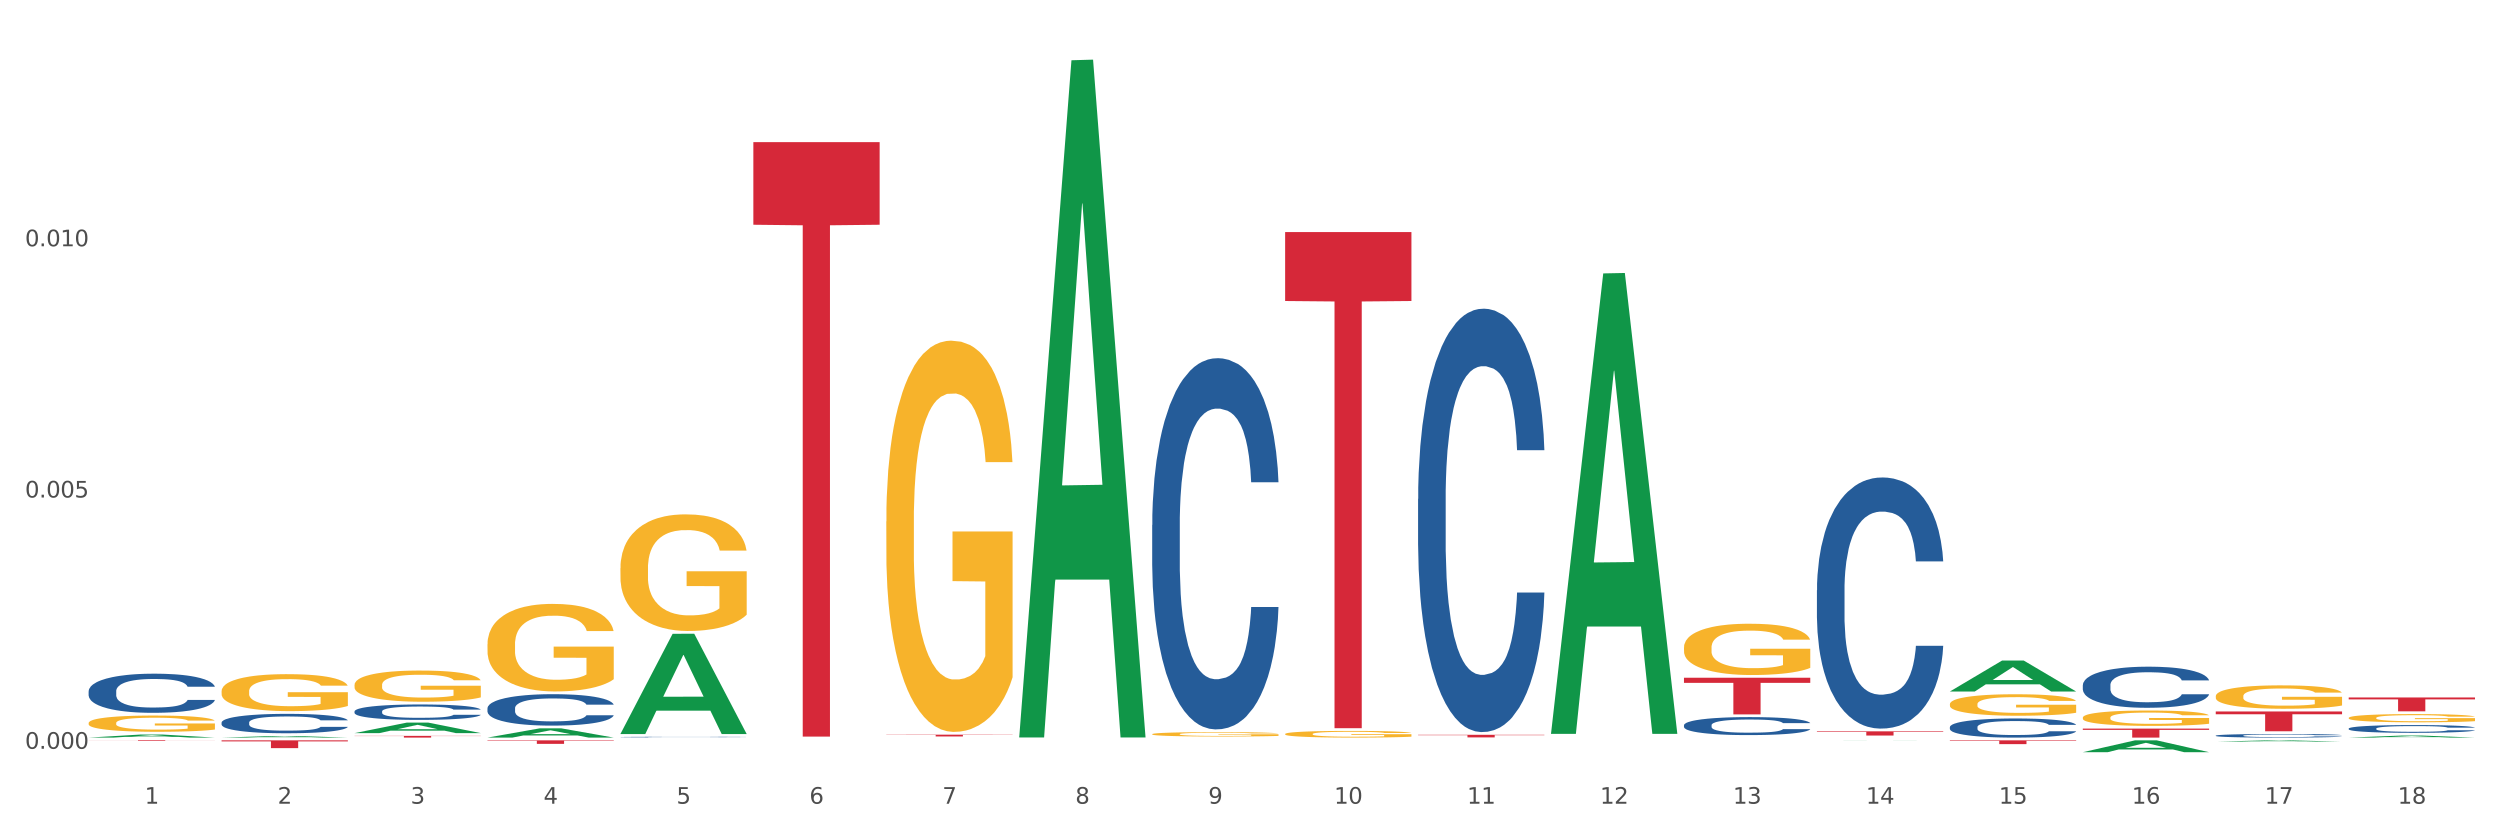 <?xml version="1.0" encoding="utf-8" standalone="no"?>
<!DOCTYPE svg PUBLIC "-//W3C//DTD SVG 1.1//EN"
  "http://www.w3.org/Graphics/SVG/1.1/DTD/svg11.dtd">
<svg xmlns:xlink="http://www.w3.org/1999/xlink" width="1080pt" height="360pt" viewBox="0 0 1080 360" xmlns="http://www.w3.org/2000/svg" version="1.1">
 <rect x="0" y="0" width="1080" height="360" fill="#333333" stroke="none"/>
 <defs>
  <style type="text/css">*{stroke-linejoin: round; stroke-linecap: butt}</style>
 </defs>
 <g id="figure_1">
  <g id="patch_1">
   <path d="M 0 360 
L 1080 360 
L 1080 0 
L 0 0 
z
" style="fill: #ffffff; stroke: #ffffff; stroke-linejoin: miter"/>
  </g>
  <g id="axes_1">
   <g id="matplotlib.axis_1">
    <g id="xtick_1">
     <g id="text_1">
      <!-- 1 -->
      <g style="fill: #4d4d4d" transform="translate(62.51 347.204) scale(0.096 -0.096)">
       <defs>
        <path id="DejaVuSans-31" d="M 794 531 
L 1825 531 
L 1825 4091 
L 703 3866 
L 703 4441 
L 1819 4666 
L 2450 4666 
L 2450 531 
L 3481 531 
L 3481 0 
L 794 0 
L 794 531 
z
" transform="scale(0.016)"/>
       </defs>
       <use xlink:href="#DejaVuSans-31"/>
      </g>
     </g>
    </g>
    <g id="xtick_2">
     <g id="text_2">
      <!-- 2 -->
      <g style="fill: #4d4d4d" transform="translate(119.942 347.204) scale(0.096 -0.096)">
       <defs>
        <path id="DejaVuSans-32" d="M 1228 531 
L 3431 531 
L 3431 0 
L 469 0 
L 469 531 
Q 828 903 1448 1529 
Q 2069 2156 2228 2338 
Q 2531 2678 2651 2914 
Q 2772 3150 2772 3378 
Q 2772 3750 2511 3984 
Q 2250 4219 1831 4219 
Q 1534 4219 1204 4116 
Q 875 4013 500 3803 
L 500 4441 
Q 881 4594 1212 4672 
Q 1544 4750 1819 4750 
Q 2544 4750 2975 4387 
Q 3406 4025 3406 3419 
Q 3406 3131 3298 2873 
Q 3191 2616 2906 2266 
Q 2828 2175 2409 1742 
Q 1991 1309 1228 531 
z
" transform="scale(0.016)"/>
       </defs>
       <use xlink:href="#DejaVuSans-32"/>
      </g>
     </g>
    </g>
    <g id="xtick_3">
     <g id="text_3">
      <!-- 3 -->
      <g style="fill: #4d4d4d" transform="translate(177.375 347.204) scale(0.096 -0.096)">
       <defs>
        <path id="DejaVuSans-33" d="M 2597 2516 
Q 3050 2419 3304 2112 
Q 3559 1806 3559 1356 
Q 3559 666 3084 287 
Q 2609 -91 1734 -91 
Q 1441 -91 1130 -33 
Q 819 25 488 141 
L 488 750 
Q 750 597 1062 519 
Q 1375 441 1716 441 
Q 2309 441 2620 675 
Q 2931 909 2931 1356 
Q 2931 1769 2642 2001 
Q 2353 2234 1838 2234 
L 1294 2234 
L 1294 2753 
L 1863 2753 
Q 2328 2753 2575 2939 
Q 2822 3125 2822 3475 
Q 2822 3834 2567 4026 
Q 2313 4219 1838 4219 
Q 1578 4219 1281 4162 
Q 984 4106 628 3988 
L 628 4550 
Q 988 4650 1302 4700 
Q 1616 4750 1894 4750 
Q 2613 4750 3031 4423 
Q 3450 4097 3450 3541 
Q 3450 3153 3228 2886 
Q 3006 2619 2597 2516 
z
" transform="scale(0.016)"/>
       </defs>
       <use xlink:href="#DejaVuSans-33"/>
      </g>
     </g>
    </g>
    <g id="xtick_4">
     <g id="text_4">
      <!-- 4 -->
      <g style="fill: #4d4d4d" transform="translate(234.808 347.204) scale(0.096 -0.096)">
       <defs>
        <path id="DejaVuSans-34" d="M 2419 4116 
L 825 1625 
L 2419 1625 
L 2419 4116 
z
M 2253 4666 
L 3047 4666 
L 3047 1625 
L 3713 1625 
L 3713 1100 
L 3047 1100 
L 3047 0 
L 2419 0 
L 2419 1100 
L 313 1100 
L 313 1709 
L 2253 4666 
z
" transform="scale(0.016)"/>
       </defs>
       <use xlink:href="#DejaVuSans-34"/>
      </g>
     </g>
    </g>
    <g id="xtick_5">
     <g id="text_5">
      <!-- 5 -->
      <g style="fill: #4d4d4d" transform="translate(292.24 347.204) scale(0.096 -0.096)">
       <defs>
        <path id="DejaVuSans-35" d="M 691 4666 
L 3169 4666 
L 3169 4134 
L 1269 4134 
L 1269 2991 
Q 1406 3038 1543 3061 
Q 1681 3084 1819 3084 
Q 2600 3084 3056 2656 
Q 3513 2228 3513 1497 
Q 3513 744 3044 326 
Q 2575 -91 1722 -91 
Q 1428 -91 1123 -41 
Q 819 9 494 109 
L 494 744 
Q 775 591 1075 516 
Q 1375 441 1709 441 
Q 2250 441 2565 725 
Q 2881 1009 2881 1497 
Q 2881 1984 2565 2268 
Q 2250 2553 1709 2553 
Q 1456 2553 1204 2497 
Q 953 2441 691 2322 
L 691 4666 
z
" transform="scale(0.016)"/>
       </defs>
       <use xlink:href="#DejaVuSans-35"/>
      </g>
     </g>
    </g>
    <g id="xtick_6">
     <g id="text_6">
      <!-- 6 -->
      <g style="fill: #4d4d4d" transform="translate(349.673 347.204) scale(0.096 -0.096)">
       <defs>
        <path id="DejaVuSans-36" d="M 2113 2584 
Q 1688 2584 1439 2293 
Q 1191 2003 1191 1497 
Q 1191 994 1439 701 
Q 1688 409 2113 409 
Q 2538 409 2786 701 
Q 3034 994 3034 1497 
Q 3034 2003 2786 2293 
Q 2538 2584 2113 2584 
z
M 3366 4563 
L 3366 3988 
Q 3128 4100 2886 4159 
Q 2644 4219 2406 4219 
Q 1781 4219 1451 3797 
Q 1122 3375 1075 2522 
Q 1259 2794 1537 2939 
Q 1816 3084 2150 3084 
Q 2853 3084 3261 2657 
Q 3669 2231 3669 1497 
Q 3669 778 3244 343 
Q 2819 -91 2113 -91 
Q 1303 -91 875 529 
Q 447 1150 447 2328 
Q 447 3434 972 4092 
Q 1497 4750 2381 4750 
Q 2619 4750 2861 4703 
Q 3103 4656 3366 4563 
z
" transform="scale(0.016)"/>
       </defs>
       <use xlink:href="#DejaVuSans-36"/>
      </g>
     </g>
    </g>
    <g id="xtick_7">
     <g id="text_7">
      <!-- 7 -->
      <g style="fill: #4d4d4d" transform="translate(407.106 347.204) scale(0.096 -0.096)">
       <defs>
        <path id="DejaVuSans-37" d="M 525 4666 
L 3525 4666 
L 3525 4397 
L 1831 0 
L 1172 0 
L 2766 4134 
L 525 4134 
L 525 4666 
z
" transform="scale(0.016)"/>
       </defs>
       <use xlink:href="#DejaVuSans-37"/>
      </g>
     </g>
    </g>
    <g id="xtick_8">
     <g id="text_8">
      <!-- 8 -->
      <g style="fill: #4d4d4d" transform="translate(464.538 347.204) scale(0.096 -0.096)">
       <defs>
        <path id="DejaVuSans-38" d="M 2034 2216 
Q 1584 2216 1326 1975 
Q 1069 1734 1069 1313 
Q 1069 891 1326 650 
Q 1584 409 2034 409 
Q 2484 409 2743 651 
Q 3003 894 3003 1313 
Q 3003 1734 2745 1975 
Q 2488 2216 2034 2216 
z
M 1403 2484 
Q 997 2584 770 2862 
Q 544 3141 544 3541 
Q 544 4100 942 4425 
Q 1341 4750 2034 4750 
Q 2731 4750 3128 4425 
Q 3525 4100 3525 3541 
Q 3525 3141 3298 2862 
Q 3072 2584 2669 2484 
Q 3125 2378 3379 2068 
Q 3634 1759 3634 1313 
Q 3634 634 3220 271 
Q 2806 -91 2034 -91 
Q 1263 -91 848 271 
Q 434 634 434 1313 
Q 434 1759 690 2068 
Q 947 2378 1403 2484 
z
M 1172 3481 
Q 1172 3119 1398 2916 
Q 1625 2713 2034 2713 
Q 2441 2713 2670 2916 
Q 2900 3119 2900 3481 
Q 2900 3844 2670 4047 
Q 2441 4250 2034 4250 
Q 1625 4250 1398 4047 
Q 1172 3844 1172 3481 
z
" transform="scale(0.016)"/>
       </defs>
       <use xlink:href="#DejaVuSans-38"/>
      </g>
     </g>
    </g>
    <g id="xtick_9">
     <g id="text_9">
      <!-- 9 -->
      <g style="fill: #4d4d4d" transform="translate(521.971 347.204) scale(0.096 -0.096)">
       <defs>
        <path id="DejaVuSans-39" d="M 703 97 
L 703 672 
Q 941 559 1184 500 
Q 1428 441 1663 441 
Q 2288 441 2617 861 
Q 2947 1281 2994 2138 
Q 2813 1869 2534 1725 
Q 2256 1581 1919 1581 
Q 1219 1581 811 2004 
Q 403 2428 403 3163 
Q 403 3881 828 4315 
Q 1253 4750 1959 4750 
Q 2769 4750 3195 4129 
Q 3622 3509 3622 2328 
Q 3622 1225 3098 567 
Q 2575 -91 1691 -91 
Q 1453 -91 1209 -44 
Q 966 3 703 97 
z
M 1959 2075 
Q 2384 2075 2632 2365 
Q 2881 2656 2881 3163 
Q 2881 3666 2632 3958 
Q 2384 4250 1959 4250 
Q 1534 4250 1286 3958 
Q 1038 3666 1038 3163 
Q 1038 2656 1286 2365 
Q 1534 2075 1959 2075 
z
" transform="scale(0.016)"/>
       </defs>
       <use xlink:href="#DejaVuSans-39"/>
      </g>
     </g>
    </g>
    <g id="xtick_10">
     <g id="text_10">
      <!-- 10 -->
      <g style="fill: #4d4d4d" transform="translate(576.35 347.204) scale(0.096 -0.096)">
       <defs>
        <path id="DejaVuSans-30" d="M 2034 4250 
Q 1547 4250 1301 3770 
Q 1056 3291 1056 2328 
Q 1056 1369 1301 889 
Q 1547 409 2034 409 
Q 2525 409 2770 889 
Q 3016 1369 3016 2328 
Q 3016 3291 2770 3770 
Q 2525 4250 2034 4250 
z
M 2034 4750 
Q 2819 4750 3233 4129 
Q 3647 3509 3647 2328 
Q 3647 1150 3233 529 
Q 2819 -91 2034 -91 
Q 1250 -91 836 529 
Q 422 1150 422 2328 
Q 422 3509 836 4129 
Q 1250 4750 2034 4750 
z
" transform="scale(0.016)"/>
       </defs>
       <use xlink:href="#DejaVuSans-31"/>
       <use xlink:href="#DejaVuSans-30" transform="translate(63.623 0)"/>
      </g>
     </g>
    </g>
    <g id="xtick_11">
     <g id="text_11">
      <!-- 11 -->
      <g style="fill: #4d4d4d" transform="translate(633.783 347.204) scale(0.096 -0.096)">
       <use xlink:href="#DejaVuSans-31"/>
       <use xlink:href="#DejaVuSans-31" transform="translate(63.623 0)"/>
      </g>
     </g>
    </g>
    <g id="xtick_12">
     <g id="text_12">
      <!-- 12 -->
      <g style="fill: #4d4d4d" transform="translate(691.215 347.204) scale(0.096 -0.096)">
       <use xlink:href="#DejaVuSans-31"/>
       <use xlink:href="#DejaVuSans-32" transform="translate(63.623 0)"/>
      </g>
     </g>
    </g>
    <g id="xtick_13">
     <g id="text_13">
      <!-- 13 -->
      <g style="fill: #4d4d4d" transform="translate(748.648 347.204) scale(0.096 -0.096)">
       <use xlink:href="#DejaVuSans-31"/>
       <use xlink:href="#DejaVuSans-33" transform="translate(63.623 0)"/>
      </g>
     </g>
    </g>
    <g id="xtick_14">
     <g id="text_14">
      <!-- 14 -->
      <g style="fill: #4d4d4d" transform="translate(806.081 347.204) scale(0.096 -0.096)">
       <use xlink:href="#DejaVuSans-31"/>
       <use xlink:href="#DejaVuSans-34" transform="translate(63.623 0)"/>
      </g>
     </g>
    </g>
    <g id="xtick_15">
     <g id="text_15">
      <!-- 15 -->
      <g style="fill: #4d4d4d" transform="translate(863.513 347.204) scale(0.096 -0.096)">
       <use xlink:href="#DejaVuSans-31"/>
       <use xlink:href="#DejaVuSans-35" transform="translate(63.623 0)"/>
      </g>
     </g>
    </g>
    <g id="xtick_16">
     <g id="text_16">
      <!-- 16 -->
      <g style="fill: #4d4d4d" transform="translate(920.946 347.204) scale(0.096 -0.096)">
       <use xlink:href="#DejaVuSans-31"/>
       <use xlink:href="#DejaVuSans-36" transform="translate(63.623 0)"/>
      </g>
     </g>
    </g>
    <g id="xtick_17">
     <g id="text_17">
      <!-- 17 -->
      <g style="fill: #4d4d4d" transform="translate(978.379 347.204) scale(0.096 -0.096)">
       <use xlink:href="#DejaVuSans-31"/>
       <use xlink:href="#DejaVuSans-37" transform="translate(63.623 0)"/>
      </g>
     </g>
    </g>
    <g id="xtick_18">
     <g id="text_18">
      <!-- 18 -->
      <g style="fill: #4d4d4d" transform="translate(1035.811 347.204) scale(0.096 -0.096)">
       <use xlink:href="#DejaVuSans-31"/>
       <use xlink:href="#DejaVuSans-38" transform="translate(63.623 0)"/>
      </g>
     </g>
    </g>
    <g id="xtick_19"/>
    <g id="xtick_20"/>
    <g id="xtick_21"/>
    <g id="xtick_22"/>
    <g id="xtick_23"/>
    <g id="xtick_24"/>
    <g id="xtick_25"/>
    <g id="xtick_26"/>
    <g id="xtick_27"/>
    <g id="xtick_28"/>
    <g id="xtick_29"/>
    <g id="xtick_30"/>
    <g id="xtick_31"/>
    <g id="xtick_32"/>
    <g id="xtick_33"/>
    <g id="xtick_34"/>
    <g id="xtick_35"/>
   </g>
   <g id="matplotlib.axis_2">
    <g id="ytick_1">
     <g id="text_19">
      <!-- 0.000 -->
      <g style="fill: #4d4d4d" transform="translate(10.8 323.469) scale(0.096 -0.096)">
       <defs>
        <path id="DejaVuSans-2e" d="M 684 794 
L 1344 794 
L 1344 0 
L 684 0 
L 684 794 
z
" transform="scale(0.016)"/>
       </defs>
       <use xlink:href="#DejaVuSans-30"/>
       <use xlink:href="#DejaVuSans-2e" transform="translate(63.623 0)"/>
       <use xlink:href="#DejaVuSans-30" transform="translate(95.41 0)"/>
       <use xlink:href="#DejaVuSans-30" transform="translate(159.033 0)"/>
       <use xlink:href="#DejaVuSans-30" transform="translate(222.656 0)"/>
      </g>
     </g>
    </g>
    <g id="ytick_2">
     <g id="text_20">
      <!-- 0.005 -->
      <g style="fill: #4d4d4d" transform="translate(10.8 214.929) scale(0.096 -0.096)">
       <use xlink:href="#DejaVuSans-30"/>
       <use xlink:href="#DejaVuSans-2e" transform="translate(63.623 0)"/>
       <use xlink:href="#DejaVuSans-30" transform="translate(95.41 0)"/>
       <use xlink:href="#DejaVuSans-30" transform="translate(159.033 0)"/>
       <use xlink:href="#DejaVuSans-35" transform="translate(222.656 0)"/>
      </g>
     </g>
    </g>
    <g id="ytick_3">
     <g id="text_21">
      <!-- 0.010 -->
      <g style="fill: #4d4d4d" transform="translate(10.8 106.39) scale(0.096 -0.096)">
       <use xlink:href="#DejaVuSans-30"/>
       <use xlink:href="#DejaVuSans-2e" transform="translate(63.623 0)"/>
       <use xlink:href="#DejaVuSans-30" transform="translate(95.41 0)"/>
       <use xlink:href="#DejaVuSans-31" transform="translate(159.033 0)"/>
       <use xlink:href="#DejaVuSans-30" transform="translate(222.656 0)"/>
      </g>
     </g>
    </g>
    <g id="ytick_4"/>
    <g id="ytick_5"/>
    <g id="ytick_6"/>
   </g>
   <g id="PolyCollection_1">
    <path d="M 38.283 318.643 
L 38.339 318.641 
L 60.839 317.313 
L 70.176 317.312 
L 92.844 318.645 
L 82.044 318.645 
L 77.151 318.335 
L 53.92 318.335 
L 53.751 318.34 
L 49.026 318.645 
L 38.283 318.645 
L 38.283 318.643 
L 56.845 318.149 
L 74.226 318.148 
L 65.62 317.596 
L 65.507 317.593 
L 65.395 317.597 
L 56.789 318.148 
L 56.845 318.149 
L 38.283 318.643 
z
" clip-path="url(#pf90b846295)" style="fill: #109648"/>
    <path d="M 210.581 319.821 
L 265.142 319.821 
L 265.142 320.035 
L 243.68 320.037 
L 243.68 321.362 
L 231.914 321.362 
L 231.914 320.037 
L 210.581 320.035 
L 210.581 319.823 
L 210.581 319.821 
z
" clip-path="url(#pf90b846295)" style="fill: #d62839"/>
    <path d="M 325.447 61.399 
L 380.008 61.399 
L 380.008 97.088 
L 358.545 97.329 
L 358.545 318.218 
L 346.78 318.218 
L 346.78 97.329 
L 325.447 97.088 
L 325.447 61.64 
L 325.447 61.399 
z
" clip-path="url(#pf90b846295)" style="fill: #d62839"/>
    <path d="M 784.908 315.935 
L 839.469 315.935 
L 839.469 316.188 
L 818.007 316.189 
L 818.007 317.753 
L 806.241 317.753 
L 806.241 316.189 
L 784.908 316.188 
L 784.908 315.937 
L 784.908 315.935 
z
" clip-path="url(#pf90b846295)" style="fill: #d62839"/>
    <path d="M 727.475 292.793 
L 782.036 292.793 
L 782.036 294.99 
L 760.574 295.005 
L 760.574 308.608 
L 748.809 308.608 
L 748.809 295.005 
L 727.475 294.99 
L 727.475 292.807 
L 727.475 292.793 
z
" clip-path="url(#pf90b846295)" style="fill: #d62839"/>
    <path d="M 612.61 317.439 
L 667.171 317.439 
L 667.171 317.593 
L 645.709 317.594 
L 645.709 318.548 
L 633.943 318.548 
L 633.943 317.594 
L 612.61 317.593 
L 612.61 317.44 
L 612.61 317.439 
z
" clip-path="url(#pf90b846295)" style="fill: #d62839"/>
    <path d="M 210.581 318.638 
L 210.637 318.634 
L 233.137 314.648 
L 242.474 314.644 
L 265.142 318.645 
L 254.342 318.645 
L 249.449 317.713 
L 226.218 317.713 
L 226.049 317.729 
L 221.325 318.645 
L 210.581 318.645 
L 210.581 318.638 
L 229.143 317.158 
L 246.524 317.154 
L 237.918 315.497 
L 237.805 315.49 
L 237.693 315.501 
L 229.087 317.154 
L 229.143 317.158 
L 210.581 318.638 
z
" clip-path="url(#pf90b846295)" style="fill: #109648"/>
    <path d="M 899.774 314.76 
L 954.335 314.76 
L 954.335 315.3 
L 932.872 315.303 
L 932.872 318.645 
L 921.107 318.645 
L 921.107 315.303 
L 899.774 315.3 
L 899.774 314.763 
L 899.774 314.76 
z
" clip-path="url(#pf90b846295)" style="fill: #d62839"/>
    <path d="M 153.148 316.697 
L 153.205 316.693 
L 175.704 312.174 
L 185.041 312.17 
L 207.709 316.705 
L 196.91 316.705 
L 192.016 315.649 
L 168.785 315.649 
L 168.617 315.666 
L 163.892 316.705 
L 153.148 316.705 
L 153.148 316.697 
L 171.71 315.019 
L 189.091 315.015 
L 180.485 313.136 
L 180.373 313.128 
L 180.26 313.141 
L 171.654 315.015 
L 171.71 315.019 
L 153.148 316.697 
z
" clip-path="url(#pf90b846295)" style="fill: #109648"/>
    <path d="M 95.716 318.644 
L 95.772 318.643 
L 118.271 317.942 
L 127.609 317.942 
L 150.277 318.645 
L 139.477 318.645 
L 134.583 318.481 
L 111.353 318.481 
L 111.184 318.484 
L 106.459 318.645 
L 95.716 318.645 
L 95.716 318.644 
L 114.278 318.384 
L 131.659 318.383 
L 123.052 318.092 
L 122.94 318.09 
L 122.827 318.092 
L 114.221 318.383 
L 114.278 318.384 
L 95.716 318.644 
z
" clip-path="url(#pf90b846295)" style="fill: #109648"/>
    <path d="M 842.341 319.821 
L 896.902 319.821 
L 896.902 320.052 
L 875.439 320.053 
L 875.439 321.478 
L 863.674 321.478 
L 863.674 320.053 
L 842.341 320.052 
L 842.341 319.823 
L 842.341 319.821 
z
" clip-path="url(#pf90b846295)" style="fill: #d62839"/>
    <path d="M 382.879 317.365 
L 437.44 317.365 
L 437.44 317.476 
L 415.978 317.477 
L 415.978 318.162 
L 404.212 318.162 
L 404.212 317.477 
L 382.879 317.476 
L 382.879 317.366 
L 382.879 317.365 
z
" clip-path="url(#pf90b846295)" style="fill: #d62839"/>
    <path d="M 555.177 100.249 
L 609.738 100.249 
L 609.738 130.033 
L 588.276 130.234 
L 588.276 314.573 
L 576.51 314.573 
L 576.51 130.234 
L 555.177 130.033 
L 555.177 100.45 
L 555.177 100.249 
z
" clip-path="url(#pf90b846295)" style="fill: #d62839"/>
    <path d="M 210.581 278.362 
L 210.646 278.327 
L 210.646 277.083 
L 210.774 276.012 
L 211.419 273.421 
L 212.385 271.279 
L 213.093 270.139 
L 213.802 269.206 
L 214.639 268.273 
L 215.67 267.306 
L 217.538 265.89 
L 218.698 265.164 
L 220.115 264.404 
L 222.691 263.298 
L 224.56 262.677 
L 226.492 262.158 
L 229.648 261.537 
L 231.71 261.26 
L 233.9 261.053 
L 236.541 260.915 
L 238.538 260.88 
L 242.918 260.984 
L 246.655 261.295 
L 248.458 261.537 
L 250.777 261.951 
L 252.001 262.227 
L 253.998 262.78 
L 256.059 263.506 
L 257.477 264.128 
L 259.602 265.302 
L 261.213 266.477 
L 262.694 267.928 
L 263.467 268.93 
L 264.047 269.863 
L 264.562 270.934 
L 265.078 272.627 
L 253.483 272.627 
L 253.032 271.417 
L 252.323 270.277 
L 251.293 269.172 
L 250.391 268.481 
L 248.845 267.617 
L 247.428 267.064 
L 245.946 266.65 
L 244.142 266.304 
L 242.725 266.131 
L 240.728 265.993 
L 236.799 266.028 
L 234.158 266.304 
L 232.354 266.65 
L 231.194 266.961 
L 230.164 267.306 
L 229.004 267.79 
L 227.652 268.515 
L 226.685 269.172 
L 225.719 270.001 
L 224.946 270.83 
L 224.237 271.797 
L 223.658 272.834 
L 223.207 273.905 
L 222.82 275.218 
L 222.498 277.394 
L 222.498 282.127 
L 222.627 283.198 
L 222.949 284.615 
L 223.336 285.686 
L 223.98 286.964 
L 224.56 287.828 
L 225.655 289.072 
L 226.879 290.108 
L 227.845 290.765 
L 228.811 291.317 
L 230.486 292.077 
L 232.354 292.699 
L 233.964 293.079 
L 236.155 293.425 
L 237.636 293.563 
L 238.925 293.632 
L 242.081 293.632 
L 244.336 293.528 
L 246.848 293.287 
L 248.78 292.976 
L 250.391 292.596 
L 252.194 291.974 
L 253.354 291.386 
L 253.354 284.166 
L 239.182 284.131 
L 239.182 279.329 
L 265.142 279.329 
L 265.142 293.425 
L 264.047 294.15 
L 262.823 294.807 
L 261.535 295.394 
L 259.602 296.12 
L 257.283 296.811 
L 255.222 297.294 
L 253.032 297.709 
L 250.455 298.089 
L 247.105 298.434 
L 245.044 298.573 
L 242.467 298.676 
L 239.44 298.711 
L 236.799 298.642 
L 234.222 298.469 
L 231.517 298.158 
L 228.875 297.709 
L 226.879 297.26 
L 224.882 296.707 
L 222.756 295.981 
L 221.081 295.29 
L 219.793 294.669 
L 218.376 293.874 
L 216.83 292.837 
L 215.67 291.905 
L 214.639 290.937 
L 213.544 289.694 
L 212.771 288.623 
L 211.998 287.275 
L 211.547 286.273 
L 211.032 284.719 
L 210.646 282.542 
L 210.581 278.362 
z
" clip-path="url(#pf90b846295)" style="fill: #f7b32b"/>
    <path d="M 153.148 295.904 
L 153.213 295.891 
L 153.213 295.448 
L 153.342 295.067 
L 153.986 294.144 
L 154.952 293.381 
L 155.661 292.975 
L 156.369 292.643 
L 157.207 292.31 
L 158.237 291.966 
L 160.105 291.461 
L 161.265 291.203 
L 162.682 290.932 
L 165.259 290.538 
L 167.127 290.317 
L 169.059 290.132 
L 172.216 289.911 
L 174.277 289.812 
L 176.467 289.738 
L 179.108 289.689 
L 181.105 289.677 
L 185.486 289.714 
L 189.222 289.824 
L 191.026 289.911 
L 193.345 290.058 
L 194.568 290.157 
L 196.565 290.354 
L 198.627 290.612 
L 200.044 290.834 
L 202.17 291.252 
L 203.78 291.67 
L 205.262 292.187 
L 206.035 292.544 
L 206.614 292.876 
L 207.13 293.258 
L 207.645 293.861 
L 196.05 293.861 
L 195.599 293.43 
L 194.891 293.024 
L 193.86 292.63 
L 192.958 292.384 
L 191.412 292.076 
L 189.995 291.88 
L 188.513 291.732 
L 186.71 291.609 
L 185.292 291.547 
L 183.295 291.498 
L 179.366 291.51 
L 176.725 291.609 
L 174.921 291.732 
L 173.762 291.843 
L 172.731 291.966 
L 171.572 292.138 
L 170.219 292.396 
L 169.253 292.63 
L 168.286 292.926 
L 167.513 293.221 
L 166.805 293.566 
L 166.225 293.935 
L 165.774 294.316 
L 165.388 294.784 
L 165.066 295.559 
L 165.066 297.245 
L 165.194 297.627 
L 165.516 298.131 
L 165.903 298.513 
L 166.547 298.968 
L 167.127 299.276 
L 168.222 299.719 
L 169.446 300.088 
L 170.412 300.322 
L 171.378 300.519 
L 173.053 300.789 
L 174.921 301.011 
L 176.532 301.146 
L 178.722 301.269 
L 180.203 301.318 
L 181.492 301.343 
L 184.648 301.343 
L 186.903 301.306 
L 189.415 301.22 
L 191.348 301.109 
L 192.958 300.974 
L 194.762 300.752 
L 195.921 300.543 
L 195.921 297.971 
L 181.749 297.959 
L 181.749 296.248 
L 207.709 296.248 
L 207.709 301.269 
L 206.614 301.528 
L 205.39 301.762 
L 204.102 301.971 
L 202.17 302.229 
L 199.851 302.475 
L 197.789 302.648 
L 195.599 302.795 
L 193.022 302.931 
L 189.673 303.054 
L 187.611 303.103 
L 185.035 303.14 
L 182.007 303.152 
L 179.366 303.128 
L 176.789 303.066 
L 174.084 302.955 
L 171.443 302.795 
L 169.446 302.635 
L 167.449 302.438 
L 165.323 302.18 
L 163.648 301.934 
L 162.36 301.712 
L 160.943 301.429 
L 159.397 301.06 
L 158.237 300.728 
L 157.207 300.383 
L 156.112 299.94 
L 155.339 299.559 
L 154.566 299.079 
L 154.115 298.722 
L 153.599 298.168 
L 153.213 297.393 
L 153.148 295.904 
z
" clip-path="url(#pf90b846295)" style="fill: #f7b32b"/>
    <path d="M 95.716 298.618 
L 95.78 298.603 
L 95.78 298.078 
L 95.909 297.626 
L 96.553 296.531 
L 97.519 295.627 
L 98.228 295.146 
L 98.937 294.752 
L 99.774 294.358 
L 100.805 293.949 
L 102.673 293.351 
L 103.832 293.045 
L 105.249 292.724 
L 107.826 292.257 
L 109.694 291.995 
L 111.627 291.776 
L 114.783 291.513 
L 116.844 291.397 
L 119.035 291.309 
L 121.676 291.251 
L 123.673 291.236 
L 128.053 291.28 
L 131.789 291.411 
L 133.593 291.513 
L 135.912 291.688 
L 137.136 291.805 
L 139.133 292.038 
L 141.194 292.345 
L 142.611 292.607 
L 144.737 293.103 
L 146.347 293.599 
L 147.829 294.212 
L 148.602 294.635 
L 149.182 295.029 
L 149.697 295.481 
L 150.212 296.196 
L 138.617 296.196 
L 138.166 295.685 
L 137.458 295.204 
L 136.427 294.737 
L 135.525 294.445 
L 133.979 294.081 
L 132.562 293.847 
L 131.081 293.672 
L 129.277 293.526 
L 127.86 293.453 
L 125.863 293.395 
L 121.933 293.41 
L 119.292 293.526 
L 117.489 293.672 
L 116.329 293.804 
L 115.298 293.949 
L 114.139 294.154 
L 112.786 294.46 
L 111.82 294.737 
L 110.854 295.087 
L 110.081 295.437 
L 109.372 295.846 
L 108.792 296.283 
L 108.341 296.736 
L 107.955 297.29 
L 107.633 298.209 
L 107.633 300.208 
L 107.762 300.66 
L 108.084 301.258 
L 108.47 301.71 
L 109.114 302.25 
L 109.694 302.615 
L 110.789 303.14 
L 112.013 303.577 
L 112.979 303.854 
L 113.946 304.088 
L 115.621 304.409 
L 117.489 304.671 
L 119.099 304.832 
L 121.289 304.978 
L 122.771 305.036 
L 124.059 305.065 
L 127.216 305.065 
L 129.47 305.021 
L 131.982 304.919 
L 133.915 304.788 
L 135.525 304.628 
L 137.329 304.365 
L 138.488 304.117 
L 138.488 301.068 
L 124.317 301.054 
L 124.317 299.026 
L 150.277 299.026 
L 150.277 304.978 
L 149.182 305.284 
L 147.958 305.561 
L 146.669 305.809 
L 144.737 306.116 
L 142.418 306.407 
L 140.357 306.612 
L 138.166 306.787 
L 135.59 306.947 
L 132.24 307.093 
L 130.179 307.151 
L 127.602 307.195 
L 124.574 307.21 
L 121.933 307.18 
L 119.357 307.108 
L 116.651 306.976 
L 114.01 306.787 
L 112.013 306.597 
L 110.016 306.364 
L 107.89 306.057 
L 106.216 305.765 
L 104.927 305.503 
L 103.51 305.167 
L 101.964 304.73 
L 100.805 304.336 
L 99.774 303.927 
L 98.679 303.402 
L 97.906 302.95 
L 97.133 302.381 
L 96.682 301.958 
L 96.167 301.302 
L 95.78 300.383 
L 95.716 298.618 
z
" clip-path="url(#pf90b846295)" style="fill: #f7b32b"/>
    <path d="M 382.879 225.266 
L 382.944 225.112 
L 382.944 219.555 
L 383.072 214.769 
L 383.717 203.192 
L 384.683 193.621 
L 385.391 188.527 
L 386.1 184.359 
L 386.937 180.191 
L 387.968 175.868 
L 389.836 169.539 
L 390.996 166.298 
L 392.413 162.902 
L 394.99 157.962 
L 396.858 155.183 
L 398.79 152.868 
L 401.947 150.089 
L 404.008 148.854 
L 406.198 147.928 
L 408.839 147.31 
L 410.836 147.156 
L 415.216 147.619 
L 418.953 149.008 
L 420.756 150.089 
L 423.075 151.941 
L 424.299 153.176 
L 426.296 155.646 
L 428.358 158.888 
L 429.775 161.667 
L 431.9 166.915 
L 433.511 172.164 
L 434.992 178.647 
L 435.765 183.124 
L 436.345 187.292 
L 436.861 192.077 
L 437.376 199.641 
L 425.781 199.641 
L 425.33 194.238 
L 424.621 189.144 
L 423.591 184.204 
L 422.689 181.117 
L 421.143 177.258 
L 419.726 174.788 
L 418.244 172.935 
L 416.44 171.392 
L 415.023 170.62 
L 413.026 170.002 
L 409.097 170.157 
L 406.456 171.392 
L 404.652 172.935 
L 403.493 174.325 
L 402.462 175.868 
L 401.302 178.03 
L 399.95 181.271 
L 398.983 184.204 
L 398.017 187.909 
L 397.244 191.614 
L 396.536 195.936 
L 395.956 200.567 
L 395.505 205.353 
L 395.118 211.219 
L 394.796 220.944 
L 394.796 242.092 
L 394.925 246.878 
L 395.247 253.207 
L 395.634 257.992 
L 396.278 263.704 
L 396.858 267.563 
L 397.953 273.12 
L 399.177 277.751 
L 400.143 280.684 
L 401.109 283.154 
L 402.784 286.55 
L 404.652 289.329 
L 406.263 291.027 
L 408.453 292.571 
L 409.934 293.188 
L 411.223 293.497 
L 414.379 293.497 
L 416.634 293.034 
L 419.146 291.953 
L 421.078 290.564 
L 422.689 288.866 
L 424.492 286.087 
L 425.652 283.463 
L 425.652 251.2 
L 411.48 251.046 
L 411.48 229.589 
L 437.44 229.589 
L 437.44 292.571 
L 436.345 295.812 
L 435.121 298.745 
L 433.833 301.37 
L 431.9 304.611 
L 429.581 307.699 
L 427.52 309.86 
L 425.33 311.712 
L 422.753 313.41 
L 419.404 314.954 
L 417.342 315.571 
L 414.766 316.035 
L 411.738 316.189 
L 409.097 315.88 
L 406.52 315.108 
L 403.815 313.719 
L 401.174 311.712 
L 399.177 309.705 
L 397.18 307.236 
L 395.054 303.994 
L 393.379 300.907 
L 392.091 298.128 
L 390.674 294.577 
L 389.128 289.946 
L 387.968 285.778 
L 386.937 281.456 
L 385.842 275.899 
L 385.069 271.113 
L 384.296 265.093 
L 383.845 260.616 
L 383.33 253.67 
L 382.944 243.945 
L 382.879 225.266 
z
" clip-path="url(#pf90b846295)" style="fill: #f7b32b"/>
    <path d="M 497.745 317.156 
L 497.809 317.154 
L 497.809 317.092 
L 497.938 317.038 
L 498.582 316.908 
L 499.548 316.801 
L 500.257 316.744 
L 500.965 316.697 
L 501.803 316.65 
L 502.834 316.602 
L 504.702 316.531 
L 505.861 316.495 
L 507.278 316.457 
L 509.855 316.401 
L 511.723 316.37 
L 513.656 316.344 
L 516.812 316.313 
L 518.873 316.299 
L 521.064 316.289 
L 523.705 316.282 
L 525.702 316.28 
L 530.082 316.285 
L 533.818 316.301 
L 535.622 316.313 
L 537.941 316.334 
L 539.165 316.348 
L 541.162 316.375 
L 543.223 316.412 
L 544.64 316.443 
L 546.766 316.502 
L 548.376 316.56 
L 549.858 316.633 
L 550.631 316.683 
L 551.211 316.73 
L 551.726 316.784 
L 552.241 316.869 
L 540.646 316.869 
L 540.195 316.808 
L 539.487 316.751 
L 538.456 316.695 
L 537.554 316.661 
L 536.008 316.618 
L 534.591 316.59 
L 533.109 316.569 
L 531.306 316.552 
L 529.889 316.543 
L 527.892 316.536 
L 523.962 316.538 
L 521.321 316.552 
L 519.518 316.569 
L 518.358 316.585 
L 517.327 316.602 
L 516.168 316.626 
L 514.815 316.663 
L 513.849 316.695 
L 512.883 316.737 
L 512.11 316.779 
L 511.401 316.827 
L 510.821 316.879 
L 510.37 316.933 
L 509.984 316.998 
L 509.662 317.107 
L 509.662 317.345 
L 509.791 317.398 
L 510.113 317.469 
L 510.499 317.523 
L 511.143 317.587 
L 511.723 317.63 
L 512.818 317.693 
L 514.042 317.744 
L 515.008 317.777 
L 515.975 317.805 
L 517.649 317.843 
L 519.518 317.874 
L 521.128 317.893 
L 523.318 317.911 
L 524.8 317.918 
L 526.088 317.921 
L 529.244 317.921 
L 531.499 317.916 
L 534.011 317.904 
L 535.944 317.888 
L 537.554 317.869 
L 539.358 317.838 
L 540.517 317.808 
L 540.517 317.447 
L 526.346 317.445 
L 526.346 317.204 
L 552.306 317.204 
L 552.306 317.911 
L 551.211 317.947 
L 549.987 317.98 
L 548.698 318.009 
L 546.766 318.046 
L 544.447 318.08 
L 542.385 318.104 
L 540.195 318.125 
L 537.619 318.144 
L 534.269 318.162 
L 532.208 318.169 
L 529.631 318.174 
L 526.603 318.175 
L 523.962 318.172 
L 521.386 318.163 
L 518.68 318.148 
L 516.039 318.125 
L 514.042 318.103 
L 512.045 318.075 
L 509.919 318.039 
L 508.245 318.004 
L 506.956 317.973 
L 505.539 317.933 
L 503.993 317.881 
L 502.834 317.834 
L 501.803 317.786 
L 500.708 317.724 
L 499.935 317.67 
L 499.162 317.602 
L 498.711 317.552 
L 498.196 317.474 
L 497.809 317.365 
L 497.745 317.156 
z
" clip-path="url(#pf90b846295)" style="fill: #f7b32b"/>
    <path d="M 555.177 317.087 
L 555.242 317.085 
L 555.242 316.99 
L 555.371 316.908 
L 556.015 316.709 
L 556.981 316.545 
L 557.69 316.458 
L 558.398 316.387 
L 559.236 316.315 
L 560.266 316.241 
L 562.134 316.133 
L 563.294 316.077 
L 564.711 316.019 
L 567.288 315.934 
L 569.156 315.887 
L 571.088 315.847 
L 574.245 315.799 
L 576.306 315.778 
L 578.496 315.762 
L 581.137 315.752 
L 583.134 315.749 
L 587.515 315.757 
L 591.251 315.781 
L 593.054 315.799 
L 595.373 315.831 
L 596.597 315.852 
L 598.594 315.895 
L 600.656 315.95 
L 602.073 315.998 
L 604.199 316.088 
L 605.809 316.178 
L 607.291 316.289 
L 608.064 316.365 
L 608.643 316.437 
L 609.159 316.519 
L 609.674 316.648 
L 598.079 316.648 
L 597.628 316.556 
L 596.919 316.469 
L 595.889 316.384 
L 594.987 316.331 
L 593.441 316.265 
L 592.024 316.223 
L 590.542 316.191 
L 588.738 316.164 
L 587.321 316.151 
L 585.324 316.141 
L 581.395 316.143 
L 578.754 316.164 
L 576.95 316.191 
L 575.791 316.215 
L 574.76 316.241 
L 573.601 316.278 
L 572.248 316.334 
L 571.282 316.384 
L 570.315 316.447 
L 569.542 316.511 
L 568.834 316.585 
L 568.254 316.664 
L 567.803 316.746 
L 567.417 316.847 
L 567.094 317.013 
L 567.094 317.376 
L 567.223 317.458 
L 567.545 317.566 
L 567.932 317.648 
L 568.576 317.746 
L 569.156 317.812 
L 570.251 317.907 
L 571.475 317.987 
L 572.441 318.037 
L 573.407 318.079 
L 575.082 318.137 
L 576.95 318.185 
L 578.561 318.214 
L 580.751 318.24 
L 582.232 318.251 
L 583.521 318.256 
L 586.677 318.256 
L 588.932 318.248 
L 591.444 318.23 
L 593.377 318.206 
L 594.987 318.177 
L 596.791 318.129 
L 597.95 318.084 
L 597.95 317.532 
L 583.778 317.529 
L 583.778 317.161 
L 609.738 317.161 
L 609.738 318.24 
L 608.643 318.296 
L 607.419 318.346 
L 606.131 318.391 
L 604.199 318.447 
L 601.88 318.5 
L 599.818 318.537 
L 597.628 318.568 
L 595.051 318.597 
L 591.702 318.624 
L 589.64 318.635 
L 587.064 318.642 
L 584.036 318.645 
L 581.395 318.64 
L 578.818 318.627 
L 576.113 318.603 
L 573.472 318.568 
L 571.475 318.534 
L 569.478 318.492 
L 567.352 318.436 
L 565.677 318.383 
L 564.389 318.336 
L 562.972 318.275 
L 561.426 318.196 
L 560.266 318.124 
L 559.236 318.05 
L 558.14 317.955 
L 557.367 317.873 
L 556.594 317.77 
L 556.144 317.693 
L 555.628 317.574 
L 555.242 317.407 
L 555.177 317.087 
z
" clip-path="url(#pf90b846295)" style="fill: #f7b32b"/>
    <path d="M 38.283 312.36 
L 38.347 312.353 
L 38.347 312.123 
L 38.476 311.924 
L 39.12 311.443 
L 40.087 311.046 
L 40.795 310.834 
L 41.504 310.661 
L 42.341 310.488 
L 43.372 310.308 
L 45.24 310.046 
L 46.4 309.911 
L 47.817 309.77 
L 50.393 309.565 
L 52.261 309.449 
L 54.194 309.353 
L 57.35 309.238 
L 59.412 309.187 
L 61.602 309.148 
L 64.243 309.122 
L 66.24 309.116 
L 70.62 309.135 
L 74.356 309.193 
L 76.16 309.238 
L 78.479 309.315 
L 79.703 309.366 
L 81.7 309.469 
L 83.761 309.603 
L 85.178 309.719 
L 87.304 309.937 
L 88.915 310.155 
L 90.396 310.424 
L 91.169 310.61 
L 91.749 310.783 
L 92.264 310.981 
L 92.78 311.296 
L 81.185 311.296 
L 80.734 311.071 
L 80.025 310.86 
L 78.994 310.655 
L 78.093 310.526 
L 76.547 310.366 
L 75.129 310.264 
L 73.648 310.187 
L 71.844 310.122 
L 70.427 310.09 
L 68.43 310.065 
L 64.501 310.071 
L 61.86 310.122 
L 60.056 310.187 
L 58.896 310.244 
L 57.866 310.308 
L 56.706 310.398 
L 55.353 310.533 
L 54.387 310.655 
L 53.421 310.808 
L 52.648 310.962 
L 51.939 311.142 
L 51.36 311.334 
L 50.909 311.533 
L 50.522 311.776 
L 50.2 312.18 
L 50.2 313.058 
L 50.329 313.257 
L 50.651 313.52 
L 51.038 313.719 
L 51.682 313.956 
L 52.261 314.116 
L 53.357 314.347 
L 54.58 314.539 
L 55.547 314.661 
L 56.513 314.764 
L 58.188 314.905 
L 60.056 315.02 
L 61.666 315.09 
L 63.856 315.155 
L 65.338 315.18 
L 66.626 315.193 
L 69.783 315.193 
L 72.037 315.174 
L 74.55 315.129 
L 76.482 315.071 
L 78.093 315.001 
L 79.896 314.885 
L 81.056 314.776 
L 81.056 313.437 
L 66.884 313.43 
L 66.884 312.539 
L 92.844 312.539 
L 92.844 315.155 
L 91.749 315.289 
L 90.525 315.411 
L 89.237 315.52 
L 87.304 315.655 
L 84.985 315.783 
L 82.924 315.873 
L 80.734 315.949 
L 78.157 316.02 
L 74.807 316.084 
L 72.746 316.11 
L 70.169 316.129 
L 67.142 316.135 
L 64.501 316.123 
L 61.924 316.09 
L 59.218 316.033 
L 56.577 315.949 
L 54.58 315.866 
L 52.584 315.764 
L 50.458 315.629 
L 48.783 315.501 
L 47.495 315.385 
L 46.077 315.238 
L 44.531 315.046 
L 43.372 314.873 
L 42.341 314.693 
L 41.246 314.462 
L 40.473 314.264 
L 39.7 314.014 
L 39.249 313.828 
L 38.734 313.539 
L 38.347 313.135 
L 38.283 312.36 
z
" clip-path="url(#pf90b846295)" style="fill: #f7b32b"/>
    <path d="M 1014.639 310.129 
L 1014.703 310.125 
L 1014.703 310.008 
L 1014.832 309.908 
L 1015.476 309.664 
L 1016.443 309.463 
L 1017.151 309.355 
L 1017.86 309.268 
L 1018.697 309.18 
L 1019.728 309.089 
L 1021.596 308.956 
L 1022.755 308.887 
L 1024.173 308.816 
L 1026.749 308.712 
L 1028.617 308.654 
L 1030.55 308.605 
L 1033.706 308.546 
L 1035.768 308.52 
L 1037.958 308.501 
L 1040.599 308.488 
L 1042.596 308.485 
L 1046.976 308.494 
L 1050.712 308.524 
L 1052.516 308.546 
L 1054.835 308.585 
L 1056.059 308.611 
L 1058.056 308.663 
L 1060.117 308.732 
L 1061.534 308.79 
L 1063.66 308.9 
L 1065.271 309.011 
L 1066.752 309.147 
L 1067.525 309.242 
L 1068.105 309.329 
L 1068.62 309.43 
L 1069.136 309.589 
L 1057.541 309.589 
L 1057.09 309.476 
L 1056.381 309.368 
L 1055.35 309.264 
L 1054.449 309.199 
L 1052.903 309.118 
L 1051.485 309.066 
L 1050.004 309.027 
L 1048.2 308.995 
L 1046.783 308.978 
L 1044.786 308.965 
L 1040.857 308.969 
L 1038.215 308.995 
L 1036.412 309.027 
L 1035.252 309.056 
L 1034.222 309.089 
L 1033.062 309.134 
L 1031.709 309.203 
L 1030.743 309.264 
L 1029.777 309.342 
L 1029.004 309.42 
L 1028.295 309.511 
L 1027.716 309.609 
L 1027.265 309.71 
L 1026.878 309.833 
L 1026.556 310.038 
L 1026.556 310.483 
L 1026.685 310.584 
L 1027.007 310.717 
L 1027.393 310.817 
L 1028.038 310.938 
L 1028.617 311.019 
L 1029.712 311.136 
L 1030.936 311.233 
L 1031.903 311.295 
L 1032.869 311.347 
L 1034.544 311.419 
L 1036.412 311.477 
L 1038.022 311.513 
L 1040.212 311.545 
L 1041.694 311.558 
L 1042.982 311.565 
L 1046.139 311.565 
L 1048.393 311.555 
L 1050.906 311.532 
L 1052.838 311.503 
L 1054.449 311.467 
L 1056.252 311.409 
L 1057.412 311.354 
L 1057.412 310.675 
L 1043.24 310.671 
L 1043.24 310.22 
L 1069.2 310.22 
L 1069.2 311.545 
L 1068.105 311.614 
L 1066.881 311.675 
L 1065.593 311.731 
L 1063.66 311.799 
L 1061.341 311.864 
L 1059.28 311.909 
L 1057.09 311.948 
L 1054.513 311.984 
L 1051.163 312.016 
L 1049.102 312.029 
L 1046.525 312.039 
L 1043.498 312.042 
L 1040.857 312.036 
L 1038.28 312.02 
L 1035.574 311.99 
L 1032.933 311.948 
L 1030.936 311.906 
L 1028.939 311.854 
L 1026.814 311.786 
L 1025.139 311.721 
L 1023.851 311.662 
L 1022.433 311.588 
L 1020.887 311.49 
L 1019.728 311.402 
L 1018.697 311.311 
L 1017.602 311.194 
L 1016.829 311.094 
L 1016.056 310.967 
L 1015.605 310.873 
L 1015.09 310.727 
L 1014.703 310.522 
L 1014.639 310.129 
z
" clip-path="url(#pf90b846295)" style="fill: #f7b32b"/>
    <path d="M 957.206 300.748 
L 957.271 300.739 
L 957.271 300.406 
L 957.399 300.12 
L 958.044 299.426 
L 959.01 298.854 
L 959.718 298.549 
L 960.427 298.299 
L 961.264 298.05 
L 962.295 297.791 
L 964.163 297.412 
L 965.323 297.218 
L 966.74 297.015 
L 969.317 296.719 
L 971.185 296.552 
L 973.117 296.414 
L 976.274 296.248 
L 978.335 296.174 
L 980.525 296.118 
L 983.166 296.081 
L 985.163 296.072 
L 989.543 296.1 
L 993.28 296.183 
L 995.083 296.248 
L 997.402 296.358 
L 998.626 296.432 
L 1000.623 296.58 
L 1002.685 296.774 
L 1004.102 296.941 
L 1006.227 297.255 
L 1007.838 297.569 
L 1009.319 297.957 
L 1010.092 298.225 
L 1010.672 298.475 
L 1011.188 298.761 
L 1011.703 299.214 
L 1000.108 299.214 
L 999.657 298.89 
L 998.948 298.586 
L 997.918 298.29 
L 997.016 298.105 
L 995.47 297.874 
L 994.053 297.726 
L 992.571 297.615 
L 990.767 297.523 
L 989.35 297.477 
L 987.353 297.44 
L 983.424 297.449 
L 980.783 297.523 
L 978.979 297.615 
L 977.82 297.698 
L 976.789 297.791 
L 975.629 297.92 
L 974.277 298.114 
L 973.31 298.29 
L 972.344 298.512 
L 971.571 298.733 
L 970.863 298.992 
L 970.283 299.269 
L 969.832 299.556 
L 969.445 299.907 
L 969.123 300.489 
L 969.123 301.755 
L 969.252 302.042 
L 969.574 302.421 
L 969.961 302.707 
L 970.605 303.049 
L 971.185 303.28 
L 972.28 303.613 
L 973.504 303.89 
L 974.47 304.065 
L 975.436 304.213 
L 977.111 304.417 
L 978.979 304.583 
L 980.59 304.685 
L 982.78 304.777 
L 984.261 304.814 
L 985.55 304.833 
L 988.706 304.833 
L 990.961 304.805 
L 993.473 304.74 
L 995.405 304.657 
L 997.016 304.555 
L 998.82 304.389 
L 999.979 304.232 
L 999.979 302.3 
L 985.807 302.291 
L 985.807 301.007 
L 1011.767 301.007 
L 1011.767 304.777 
L 1010.672 304.971 
L 1009.448 305.147 
L 1008.16 305.304 
L 1006.227 305.498 
L 1003.908 305.683 
L 1001.847 305.812 
L 999.657 305.923 
L 997.08 306.025 
L 993.731 306.117 
L 991.669 306.154 
L 989.093 306.182 
L 986.065 306.191 
L 983.424 306.172 
L 980.847 306.126 
L 978.142 306.043 
L 975.501 305.923 
L 973.504 305.803 
L 971.507 305.655 
L 969.381 305.461 
L 967.706 305.276 
L 966.418 305.11 
L 965.001 304.897 
L 963.455 304.62 
L 962.295 304.37 
L 961.264 304.112 
L 960.169 303.779 
L 959.396 303.493 
L 958.623 303.132 
L 958.172 302.864 
L 957.657 302.448 
L 957.271 301.866 
L 957.206 300.748 
z
" clip-path="url(#pf90b846295)" style="fill: #f7b32b"/>
    <path d="M 899.774 310.011 
L 899.838 310.005 
L 899.838 309.786 
L 899.967 309.598 
L 900.611 309.143 
L 901.577 308.767 
L 902.286 308.567 
L 902.994 308.403 
L 903.832 308.24 
L 904.862 308.07 
L 906.731 307.821 
L 907.89 307.694 
L 909.307 307.56 
L 911.884 307.366 
L 913.752 307.257 
L 915.684 307.166 
L 918.841 307.057 
L 920.902 307.008 
L 923.092 306.972 
L 925.734 306.948 
L 927.73 306.942 
L 932.111 306.96 
L 935.847 307.014 
L 937.651 307.057 
L 939.97 307.13 
L 941.194 307.178 
L 943.19 307.275 
L 945.252 307.403 
L 946.669 307.512 
L 948.795 307.718 
L 950.405 307.924 
L 951.887 308.179 
L 952.66 308.355 
L 953.24 308.519 
L 953.755 308.707 
L 954.27 309.004 
L 942.675 309.004 
L 942.224 308.792 
L 941.516 308.591 
L 940.485 308.397 
L 939.583 308.276 
L 938.037 308.124 
L 936.62 308.027 
L 935.138 307.955 
L 933.335 307.894 
L 931.918 307.864 
L 929.921 307.839 
L 925.991 307.845 
L 923.35 307.894 
L 921.546 307.955 
L 920.387 308.009 
L 919.356 308.07 
L 918.197 308.155 
L 916.844 308.282 
L 915.878 308.397 
L 914.911 308.543 
L 914.138 308.688 
L 913.43 308.858 
L 912.85 309.04 
L 912.399 309.228 
L 912.013 309.459 
L 911.691 309.841 
L 911.691 310.672 
L 911.819 310.86 
L 912.142 311.109 
L 912.528 311.297 
L 913.172 311.521 
L 913.752 311.673 
L 914.847 311.891 
L 916.071 312.073 
L 917.037 312.188 
L 918.003 312.285 
L 919.678 312.419 
L 921.546 312.528 
L 923.157 312.595 
L 925.347 312.655 
L 926.829 312.68 
L 928.117 312.692 
L 931.273 312.692 
L 933.528 312.674 
L 936.04 312.631 
L 937.973 312.577 
L 939.583 312.51 
L 941.387 312.401 
L 942.546 312.298 
L 942.546 311.03 
L 928.375 311.024 
L 928.375 310.181 
L 954.335 310.181 
L 954.335 312.655 
L 953.24 312.783 
L 952.016 312.898 
L 950.727 313.001 
L 948.795 313.129 
L 946.476 313.25 
L 944.414 313.335 
L 942.224 313.408 
L 939.648 313.474 
L 936.298 313.535 
L 934.237 313.559 
L 931.66 313.577 
L 928.632 313.584 
L 925.991 313.571 
L 923.415 313.541 
L 920.709 313.486 
L 918.068 313.408 
L 916.071 313.329 
L 914.074 313.232 
L 911.948 313.104 
L 910.273 312.983 
L 908.985 312.874 
L 907.568 312.734 
L 906.022 312.552 
L 904.862 312.389 
L 903.832 312.219 
L 902.737 312 
L 901.964 311.812 
L 901.191 311.576 
L 900.74 311.4 
L 900.224 311.127 
L 899.838 310.745 
L 899.774 310.011 
z
" clip-path="url(#pf90b846295)" style="fill: #f7b32b"/>
    <path d="M 842.341 304.207 
L 842.405 304.199 
L 842.405 303.894 
L 842.534 303.631 
L 843.178 302.995 
L 844.144 302.469 
L 844.853 302.19 
L 845.562 301.961 
L 846.399 301.732 
L 847.43 301.495 
L 849.298 301.147 
L 850.457 300.969 
L 851.875 300.782 
L 854.451 300.511 
L 856.319 300.359 
L 858.252 300.231 
L 861.408 300.079 
L 863.47 300.011 
L 865.66 299.96 
L 868.301 299.926 
L 870.298 299.918 
L 874.678 299.943 
L 878.414 300.019 
L 880.218 300.079 
L 882.537 300.18 
L 883.761 300.248 
L 885.758 300.384 
L 887.819 300.562 
L 889.236 300.715 
L 891.362 301.003 
L 892.972 301.291 
L 894.454 301.647 
L 895.227 301.893 
L 895.807 302.122 
L 896.322 302.385 
L 896.837 302.8 
L 885.242 302.8 
L 884.792 302.503 
L 884.083 302.224 
L 883.052 301.952 
L 882.15 301.783 
L 880.604 301.571 
L 879.187 301.435 
L 877.706 301.333 
L 875.902 301.249 
L 874.485 301.206 
L 872.488 301.172 
L 868.558 301.181 
L 865.917 301.249 
L 864.114 301.333 
L 862.954 301.41 
L 861.924 301.495 
L 860.764 301.613 
L 859.411 301.791 
L 858.445 301.952 
L 857.479 302.156 
L 856.706 302.359 
L 855.997 302.597 
L 855.417 302.851 
L 854.967 303.114 
L 854.58 303.436 
L 854.258 303.97 
L 854.258 305.131 
L 854.387 305.394 
L 854.709 305.742 
L 855.095 306.005 
L 855.74 306.318 
L 856.319 306.53 
L 857.414 306.835 
L 858.638 307.09 
L 859.605 307.251 
L 860.571 307.386 
L 862.246 307.573 
L 864.114 307.726 
L 865.724 307.819 
L 867.914 307.904 
L 869.396 307.937 
L 870.684 307.954 
L 873.841 307.954 
L 876.095 307.929 
L 878.608 307.87 
L 880.54 307.793 
L 882.15 307.7 
L 883.954 307.547 
L 885.114 307.403 
L 885.114 305.632 
L 870.942 305.623 
L 870.942 304.445 
L 896.902 304.445 
L 896.902 307.904 
L 895.807 308.082 
L 894.583 308.243 
L 893.295 308.387 
L 891.362 308.565 
L 889.043 308.734 
L 886.982 308.853 
L 884.792 308.955 
L 882.215 309.048 
L 878.865 309.133 
L 876.804 309.167 
L 874.227 309.192 
L 871.2 309.201 
L 868.558 309.184 
L 865.982 309.141 
L 863.276 309.065 
L 860.635 308.955 
L 858.638 308.845 
L 856.641 308.709 
L 854.516 308.531 
L 852.841 308.361 
L 851.552 308.209 
L 850.135 308.014 
L 848.589 307.759 
L 847.43 307.531 
L 846.399 307.293 
L 845.304 306.988 
L 844.531 306.725 
L 843.758 306.395 
L 843.307 306.149 
L 842.792 305.767 
L 842.405 305.233 
L 842.341 304.207 
z
" clip-path="url(#pf90b846295)" style="fill: #f7b32b"/>
    <path d="M 268.014 245.486 
L 268.078 245.44 
L 268.078 243.783 
L 268.207 242.357 
L 268.851 238.906 
L 269.817 236.053 
L 270.526 234.535 
L 271.235 233.293 
L 272.072 232.05 
L 273.103 230.762 
L 274.971 228.876 
L 276.13 227.909 
L 277.548 226.897 
L 280.124 225.425 
L 281.992 224.597 
L 283.925 223.906 
L 287.081 223.078 
L 289.143 222.71 
L 291.333 222.434 
L 293.974 222.25 
L 295.971 222.204 
L 300.351 222.342 
L 304.087 222.756 
L 305.891 223.078 
L 308.21 223.63 
L 309.434 223.998 
L 311.431 224.735 
L 313.492 225.701 
L 314.909 226.529 
L 317.035 228.093 
L 318.645 229.658 
L 320.127 231.59 
L 320.9 232.925 
L 321.48 234.167 
L 321.995 235.593 
L 322.51 237.848 
L 310.915 237.848 
L 310.465 236.237 
L 309.756 234.719 
L 308.725 233.247 
L 307.823 232.326 
L 306.277 231.176 
L 304.86 230.44 
L 303.379 229.888 
L 301.575 229.428 
L 300.158 229.198 
L 298.161 229.014 
L 294.231 229.06 
L 291.59 229.428 
L 289.787 229.888 
L 288.627 230.302 
L 287.597 230.762 
L 286.437 231.406 
L 285.084 232.372 
L 284.118 233.247 
L 283.152 234.351 
L 282.379 235.455 
L 281.67 236.744 
L 281.09 238.124 
L 280.64 239.55 
L 280.253 241.299 
L 279.931 244.197 
L 279.931 250.501 
L 280.06 251.927 
L 280.382 253.814 
L 280.768 255.24 
L 281.413 256.943 
L 281.992 258.093 
L 283.087 259.749 
L 284.311 261.13 
L 285.278 262.004 
L 286.244 262.74 
L 287.919 263.752 
L 289.787 264.58 
L 291.397 265.087 
L 293.587 265.547 
L 295.069 265.731 
L 296.357 265.823 
L 299.514 265.823 
L 301.768 265.685 
L 304.28 265.363 
L 306.213 264.948 
L 307.823 264.442 
L 309.627 263.614 
L 310.787 262.832 
L 310.787 253.216 
L 296.615 253.17 
L 296.615 246.774 
L 322.575 246.774 
L 322.575 265.547 
L 321.48 266.513 
L 320.256 267.387 
L 318.968 268.169 
L 317.035 269.135 
L 314.716 270.056 
L 312.655 270.7 
L 310.465 271.252 
L 307.888 271.758 
L 304.538 272.218 
L 302.477 272.402 
L 299.9 272.54 
L 296.873 272.586 
L 294.231 272.494 
L 291.655 272.264 
L 288.949 271.85 
L 286.308 271.252 
L 284.311 270.654 
L 282.314 269.918 
L 280.189 268.951 
L 278.514 268.031 
L 277.225 267.203 
L 275.808 266.145 
L 274.262 264.764 
L 273.103 263.522 
L 272.072 262.234 
L 270.977 260.577 
L 270.204 259.151 
L 269.431 257.357 
L 268.98 256.022 
L 268.465 253.952 
L 268.078 251.053 
L 268.014 245.486 
z
" clip-path="url(#pf90b846295)" style="fill: #f7b32b"/>
    <path d="M 727.475 279.693 
L 727.54 279.673 
L 727.54 278.944 
L 727.669 278.316 
L 728.313 276.798 
L 729.279 275.543 
L 729.988 274.875 
L 730.696 274.328 
L 731.534 273.782 
L 732.564 273.215 
L 734.432 272.385 
L 735.592 271.96 
L 737.009 271.515 
L 739.586 270.867 
L 741.454 270.502 
L 743.386 270.199 
L 746.543 269.834 
L 748.604 269.672 
L 750.794 269.551 
L 753.435 269.47 
L 755.432 269.45 
L 759.813 269.511 
L 763.549 269.693 
L 765.353 269.834 
L 767.672 270.077 
L 768.895 270.239 
L 770.892 270.563 
L 772.954 270.988 
L 774.371 271.353 
L 776.497 272.041 
L 778.107 272.729 
L 779.589 273.579 
L 780.362 274.167 
L 780.941 274.713 
L 781.457 275.341 
L 781.972 276.333 
L 770.377 276.333 
L 769.926 275.624 
L 769.218 274.956 
L 768.187 274.308 
L 767.285 273.903 
L 765.739 273.397 
L 764.322 273.073 
L 762.84 272.83 
L 761.037 272.628 
L 759.619 272.527 
L 757.623 272.446 
L 753.693 272.466 
L 751.052 272.628 
L 749.248 272.83 
L 748.089 273.013 
L 747.058 273.215 
L 745.899 273.498 
L 744.546 273.924 
L 743.58 274.308 
L 742.613 274.794 
L 741.84 275.28 
L 741.132 275.847 
L 740.552 276.454 
L 740.101 277.082 
L 739.715 277.851 
L 739.393 279.126 
L 739.393 281.9 
L 739.521 282.527 
L 739.843 283.357 
L 740.23 283.985 
L 740.874 284.734 
L 741.454 285.24 
L 742.549 285.968 
L 743.773 286.576 
L 744.739 286.96 
L 745.705 287.284 
L 747.38 287.73 
L 749.248 288.094 
L 750.859 288.317 
L 753.049 288.519 
L 754.53 288.6 
L 755.819 288.641 
L 758.975 288.641 
L 761.23 288.58 
L 763.742 288.438 
L 765.675 288.256 
L 767.285 288.033 
L 769.089 287.669 
L 770.248 287.325 
L 770.248 283.094 
L 756.077 283.074 
L 756.077 280.26 
L 782.036 280.26 
L 782.036 288.519 
L 780.941 288.944 
L 779.717 289.329 
L 778.429 289.673 
L 776.497 290.098 
L 774.178 290.503 
L 772.116 290.786 
L 769.926 291.029 
L 767.349 291.252 
L 764 291.454 
L 761.938 291.535 
L 759.362 291.596 
L 756.334 291.616 
L 753.693 291.576 
L 751.116 291.475 
L 748.411 291.292 
L 745.77 291.029 
L 743.773 290.766 
L 741.776 290.442 
L 739.65 290.017 
L 737.975 289.612 
L 736.687 289.248 
L 735.27 288.782 
L 733.724 288.175 
L 732.564 287.628 
L 731.534 287.062 
L 730.439 286.333 
L 729.666 285.705 
L 728.893 284.916 
L 728.442 284.329 
L 727.926 283.418 
L 727.54 282.142 
L 727.475 279.693 
z
" clip-path="url(#pf90b846295)" style="fill: #f7b32b"/>
    <path d="M 497.745 226.791 
L 497.809 226.644 
L 497.809 222.544 
L 498.003 216.978 
L 498.712 206.726 
L 499.615 198.964 
L 501.163 189.884 
L 502.001 186.076 
L 503.098 181.829 
L 505.355 174.945 
L 507.935 169.087 
L 509.74 165.865 
L 511.095 163.815 
L 514.126 160.153 
L 515.867 158.542 
L 517.673 157.224 
L 519.221 156.345 
L 521.801 155.32 
L 523.864 154.881 
L 526.251 154.734 
L 528.25 154.881 
L 530.894 155.467 
L 534.764 157.224 
L 536.247 158.249 
L 538.246 160.007 
L 540.31 162.35 
L 541.987 164.693 
L 543.922 168.062 
L 545.921 172.456 
L 547.856 178.021 
L 549.21 183.147 
L 550.306 188.566 
L 551.274 195.156 
L 551.983 202.333 
L 552.306 208.337 
L 540.503 208.337 
L 540.181 202.918 
L 539.536 197.06 
L 538.891 193.106 
L 538.182 189.884 
L 537.085 186.222 
L 536.118 183.879 
L 534.506 181.096 
L 533.022 179.339 
L 531.797 178.314 
L 530.314 177.435 
L 527.153 176.556 
L 524.896 176.556 
L 523.477 176.849 
L 521.736 177.581 
L 520.253 178.607 
L 518.511 180.364 
L 517.157 182.268 
L 515.803 184.758 
L 515.029 186.515 
L 513.868 189.737 
L 513.094 192.374 
L 512.062 196.914 
L 511.482 200.136 
L 510.45 208.484 
L 509.998 214.635 
L 509.805 218.882 
L 509.676 223.569 
L 509.676 246.416 
L 510.063 256.668 
L 510.385 261.061 
L 510.901 266.041 
L 511.869 272.485 
L 513.287 278.783 
L 514.771 283.323 
L 515.996 286.105 
L 517.157 288.156 
L 518.318 289.767 
L 519.737 291.231 
L 520.898 292.11 
L 522.639 292.989 
L 524.703 293.428 
L 526.315 293.428 
L 529.604 292.696 
L 531.087 291.964 
L 532.506 290.939 
L 534.054 289.328 
L 535.28 287.57 
L 535.989 286.252 
L 537.15 283.469 
L 538.053 280.54 
L 538.827 277.172 
L 539.343 274.243 
L 539.923 269.849 
L 540.374 264.869 
L 540.503 262.233 
L 552.306 262.233 
L 552.048 267.506 
L 551.596 272.632 
L 550.693 279.515 
L 549.984 283.469 
L 548.888 288.302 
L 547.727 292.403 
L 546.114 296.943 
L 544.631 300.312 
L 543.083 303.241 
L 541.406 305.877 
L 538.375 309.538 
L 537.279 310.564 
L 534.957 312.321 
L 533.151 313.346 
L 530.507 314.372 
L 527.798 314.957 
L 524.961 315.104 
L 522.445 314.811 
L 519.672 313.932 
L 517.931 313.053 
L 515.996 311.735 
L 513.739 309.685 
L 511.611 307.195 
L 509.611 304.266 
L 507.741 300.898 
L 506 297.09 
L 503.742 290.792 
L 502.066 284.641 
L 500.84 278.929 
L 500.002 274.096 
L 499.163 267.945 
L 498.712 263.698 
L 498.003 253.446 
L 497.745 243.926 
L 497.745 226.791 
z
" clip-path="url(#pf90b846295)" style="fill: #255c99"/>
    <path d="M 268.014 318.413 
L 268.078 318.413 
L 268.078 318.406 
L 268.272 318.396 
L 268.981 318.378 
L 269.884 318.365 
L 271.432 318.349 
L 272.27 318.343 
L 273.367 318.335 
L 275.624 318.324 
L 278.204 318.313 
L 280.01 318.308 
L 281.364 318.304 
L 284.395 318.298 
L 286.136 318.295 
L 287.942 318.293 
L 289.49 318.292 
L 292.07 318.29 
L 294.133 318.289 
L 296.52 318.289 
L 298.519 318.289 
L 301.163 318.29 
L 305.033 318.293 
L 306.516 318.295 
L 308.515 318.298 
L 310.579 318.302 
L 312.256 318.306 
L 314.191 318.312 
L 316.19 318.319 
L 318.125 318.329 
L 319.479 318.338 
L 320.576 318.347 
L 321.543 318.358 
L 322.252 318.371 
L 322.575 318.381 
L 310.773 318.381 
L 310.45 318.372 
L 309.805 318.362 
L 309.16 318.355 
L 308.451 318.349 
L 307.355 318.343 
L 306.387 318.339 
L 304.775 318.334 
L 303.291 318.331 
L 302.066 318.329 
L 300.583 318.328 
L 297.423 318.326 
L 295.165 318.326 
L 293.747 318.327 
L 292.005 318.328 
L 290.522 318.33 
L 288.781 318.333 
L 287.426 318.336 
L 286.072 318.34 
L 285.298 318.344 
L 284.137 318.349 
L 283.363 318.354 
L 282.331 318.361 
L 281.751 318.367 
L 280.719 318.381 
L 280.267 318.392 
L 280.074 318.399 
L 279.945 318.407 
L 279.945 318.447 
L 280.332 318.464 
L 280.654 318.472 
L 281.17 318.48 
L 282.138 318.492 
L 283.557 318.502 
L 285.04 318.51 
L 286.265 318.515 
L 287.426 318.519 
L 288.587 318.521 
L 290.006 318.524 
L 291.167 318.525 
L 292.908 318.527 
L 294.972 318.528 
L 296.584 318.528 
L 299.873 318.526 
L 301.357 318.525 
L 302.776 318.523 
L 304.323 318.521 
L 305.549 318.518 
L 306.258 318.515 
L 307.419 318.511 
L 308.322 318.505 
L 309.096 318.5 
L 309.612 318.495 
L 310.192 318.487 
L 310.644 318.478 
L 310.773 318.474 
L 322.575 318.474 
L 322.317 318.483 
L 321.865 318.492 
L 320.963 318.504 
L 320.253 318.511 
L 319.157 318.519 
L 317.996 318.526 
L 316.384 318.534 
L 314.9 318.54 
L 313.352 318.545 
L 311.676 318.549 
L 308.644 318.555 
L 307.548 318.557 
L 305.226 318.56 
L 303.42 318.562 
L 300.776 318.564 
L 298.068 318.565 
L 295.23 318.565 
L 292.715 318.564 
L 289.941 318.563 
L 288.2 318.561 
L 286.265 318.559 
L 284.008 318.556 
L 281.88 318.551 
L 279.881 318.546 
L 278.01 318.541 
L 276.269 318.534 
L 274.012 318.523 
L 272.335 318.513 
L 271.109 318.503 
L 270.271 318.494 
L 269.433 318.484 
L 268.981 318.476 
L 268.272 318.459 
L 268.014 318.442 
L 268.014 318.413 
z
" clip-path="url(#pf90b846295)" style="fill: #255c99"/>
    <path d="M 210.581 305.989 
L 210.646 305.977 
L 210.646 305.63 
L 210.839 305.158 
L 211.549 304.29 
L 212.451 303.633 
L 213.999 302.864 
L 214.838 302.541 
L 215.934 302.182 
L 218.191 301.599 
L 220.771 301.102 
L 222.577 300.83 
L 223.931 300.656 
L 226.962 300.346 
L 228.704 300.209 
L 230.509 300.098 
L 232.057 300.023 
L 234.637 299.937 
L 236.701 299.899 
L 239.087 299.887 
L 241.086 299.899 
L 243.731 299.949 
L 247.6 300.098 
L 249.083 300.185 
L 251.083 300.333 
L 253.146 300.532 
L 254.823 300.73 
L 256.758 301.016 
L 258.757 301.388 
L 260.692 301.859 
L 262.047 302.293 
L 263.143 302.752 
L 264.11 303.31 
L 264.82 303.918 
L 265.142 304.426 
L 253.34 304.426 
L 253.017 303.968 
L 252.373 303.471 
L 251.728 303.137 
L 251.018 302.864 
L 249.922 302.554 
L 248.954 302.355 
L 247.342 302.12 
L 245.859 301.971 
L 244.633 301.884 
L 243.15 301.809 
L 239.99 301.735 
L 237.733 301.735 
L 236.314 301.76 
L 234.572 301.822 
L 233.089 301.909 
L 231.348 302.058 
L 229.993 302.219 
L 228.639 302.43 
L 227.865 302.578 
L 226.704 302.851 
L 225.93 303.075 
L 224.899 303.459 
L 224.318 303.732 
L 223.286 304.439 
L 222.835 304.96 
L 222.641 305.319 
L 222.512 305.716 
L 222.512 307.651 
L 222.899 308.519 
L 223.222 308.892 
L 223.738 309.313 
L 224.705 309.859 
L 226.124 310.392 
L 227.607 310.777 
L 228.833 311.012 
L 229.993 311.186 
L 231.154 311.323 
L 232.573 311.447 
L 233.734 311.521 
L 235.475 311.595 
L 237.539 311.633 
L 239.151 311.633 
L 242.441 311.571 
L 243.924 311.509 
L 245.343 311.422 
L 246.891 311.285 
L 248.116 311.136 
L 248.825 311.025 
L 249.986 310.789 
L 250.889 310.541 
L 251.663 310.256 
L 252.179 310.008 
L 252.76 309.636 
L 253.211 309.214 
L 253.34 308.991 
L 265.142 308.991 
L 264.884 309.437 
L 264.433 309.871 
L 263.53 310.454 
L 262.82 310.789 
L 261.724 311.198 
L 260.563 311.546 
L 258.951 311.93 
L 257.468 312.216 
L 255.92 312.464 
L 254.243 312.687 
L 251.212 312.997 
L 250.115 313.084 
L 247.794 313.233 
L 245.988 313.319 
L 243.344 313.406 
L 240.635 313.456 
L 237.797 313.468 
L 235.282 313.443 
L 232.509 313.369 
L 230.767 313.295 
L 228.833 313.183 
L 226.575 313.009 
L 224.447 312.798 
L 222.448 312.55 
L 220.578 312.265 
L 218.836 311.943 
L 216.579 311.409 
L 214.902 310.888 
L 213.677 310.405 
L 212.838 309.995 
L 212 309.474 
L 211.549 309.115 
L 210.839 308.247 
L 210.581 307.44 
L 210.581 305.989 
z
" clip-path="url(#pf90b846295)" style="fill: #255c99"/>
    <path d="M 153.148 317.882 
L 207.709 317.882 
L 207.709 317.988 
L 186.247 317.989 
L 186.247 318.645 
L 174.482 318.645 
L 174.482 317.989 
L 153.148 317.988 
L 153.148 317.882 
L 153.148 317.882 
z
" clip-path="url(#pf90b846295)" style="fill: #d62839"/>
    <path d="M 95.716 319.821 
L 150.277 319.821 
L 150.277 320.291 
L 128.814 320.294 
L 128.814 323.198 
L 117.049 323.198 
L 117.049 320.294 
L 95.716 320.291 
L 95.716 319.825 
L 95.716 319.821 
z
" clip-path="url(#pf90b846295)" style="fill: #d62839"/>
    <path d="M 38.283 319.821 
L 92.844 319.821 
L 92.844 319.862 
L 71.382 319.863 
L 71.382 320.117 
L 59.616 320.117 
L 59.616 319.863 
L 38.283 319.862 
L 38.283 319.822 
L 38.283 319.821 
z
" clip-path="url(#pf90b846295)" style="fill: #d62839"/>
    <path d="M 784.908 255.014 
L 784.973 254.914 
L 784.973 252.14 
L 785.166 248.375 
L 785.876 241.44 
L 786.778 236.188 
L 788.326 230.045 
L 789.165 227.469 
L 790.261 224.596 
L 792.518 219.939 
L 795.098 215.976 
L 796.904 213.796 
L 798.258 212.409 
L 801.289 209.932 
L 803.031 208.842 
L 804.836 207.951 
L 806.384 207.356 
L 808.964 206.663 
L 811.028 206.365 
L 813.414 206.266 
L 815.413 206.365 
L 818.058 206.762 
L 821.927 207.951 
L 823.41 208.644 
L 825.41 209.833 
L 827.473 211.418 
L 829.15 213.004 
L 831.085 215.282 
L 833.084 218.255 
L 835.019 222.02 
L 836.374 225.488 
L 837.47 229.154 
L 838.437 233.612 
L 839.147 238.467 
L 839.469 242.529 
L 827.667 242.529 
L 827.345 238.864 
L 826.7 234.9 
L 826.055 232.225 
L 825.345 230.045 
L 824.249 227.568 
L 823.281 225.983 
L 821.669 224.101 
L 820.186 222.912 
L 818.96 222.218 
L 817.477 221.624 
L 814.317 221.029 
L 812.06 221.029 
L 810.641 221.227 
L 808.9 221.723 
L 807.416 222.416 
L 805.675 223.605 
L 804.321 224.893 
L 802.966 226.578 
L 802.192 227.767 
L 801.031 229.946 
L 800.257 231.73 
L 799.226 234.801 
L 798.645 236.981 
L 797.613 242.629 
L 797.162 246.79 
L 796.968 249.663 
L 796.839 252.834 
L 796.839 268.29 
L 797.226 275.226 
L 797.549 278.198 
L 798.065 281.567 
L 799.032 285.927 
L 800.451 290.187 
L 801.934 293.258 
L 803.16 295.141 
L 804.321 296.528 
L 805.481 297.618 
L 806.9 298.609 
L 808.061 299.203 
L 809.802 299.798 
L 811.866 300.095 
L 813.479 300.095 
L 816.768 299.6 
L 818.251 299.104 
L 819.67 298.411 
L 821.218 297.321 
L 822.443 296.132 
L 823.152 295.24 
L 824.313 293.358 
L 825.216 291.376 
L 825.99 289.097 
L 826.506 287.115 
L 827.087 284.143 
L 827.538 280.774 
L 827.667 278.991 
L 839.469 278.991 
L 839.211 282.558 
L 838.76 286.026 
L 837.857 290.682 
L 837.147 293.358 
L 836.051 296.627 
L 834.89 299.401 
L 833.278 302.473 
L 831.795 304.752 
L 830.247 306.733 
L 828.57 308.517 
L 825.539 310.994 
L 824.442 311.687 
L 822.121 312.876 
L 820.315 313.57 
L 817.671 314.263 
L 814.962 314.66 
L 812.124 314.759 
L 809.609 314.561 
L 806.836 313.966 
L 805.094 313.372 
L 803.16 312.48 
L 800.902 311.093 
L 798.774 309.408 
L 796.775 307.427 
L 794.905 305.148 
L 793.163 302.572 
L 790.906 298.312 
L 789.229 294.15 
L 788.004 290.286 
L 787.165 287.016 
L 786.327 282.855 
L 785.876 279.982 
L 785.166 273.046 
L 784.908 266.606 
L 784.908 255.014 
z
" clip-path="url(#pf90b846295)" style="fill: #255c99"/>
    <path d="M 842.341 314.092 
L 842.405 314.084 
L 842.405 313.873 
L 842.599 313.586 
L 843.308 313.057 
L 844.211 312.657 
L 845.759 312.189 
L 846.597 311.993 
L 847.694 311.774 
L 849.951 311.419 
L 852.531 311.117 
L 854.337 310.951 
L 855.691 310.845 
L 858.722 310.656 
L 860.463 310.573 
L 862.269 310.505 
L 863.817 310.46 
L 866.397 310.407 
L 868.46 310.384 
L 870.847 310.377 
L 872.846 310.384 
L 875.49 310.415 
L 879.36 310.505 
L 880.843 310.558 
L 882.842 310.649 
L 884.906 310.77 
L 886.583 310.89 
L 888.518 311.064 
L 890.517 311.291 
L 892.452 311.577 
L 893.806 311.842 
L 894.903 312.121 
L 895.87 312.461 
L 896.579 312.831 
L 896.902 313.14 
L 885.1 313.14 
L 884.777 312.861 
L 884.132 312.559 
L 883.487 312.355 
L 882.778 312.189 
L 881.682 312 
L 880.714 311.879 
L 879.102 311.736 
L 877.618 311.645 
L 876.393 311.593 
L 874.91 311.547 
L 871.75 311.502 
L 869.492 311.502 
L 868.074 311.517 
L 866.332 311.555 
L 864.849 311.608 
L 863.108 311.698 
L 861.753 311.796 
L 860.399 311.925 
L 859.625 312.015 
L 858.464 312.182 
L 857.69 312.317 
L 856.658 312.552 
L 856.078 312.718 
L 855.046 313.148 
L 854.594 313.465 
L 854.401 313.684 
L 854.272 313.926 
L 854.272 315.104 
L 854.659 315.632 
L 854.981 315.859 
L 855.497 316.116 
L 856.465 316.448 
L 857.884 316.772 
L 859.367 317.007 
L 860.592 317.15 
L 861.753 317.256 
L 862.914 317.339 
L 864.333 317.414 
L 865.494 317.46 
L 867.235 317.505 
L 869.299 317.528 
L 870.911 317.528 
L 874.2 317.49 
L 875.684 317.452 
L 877.103 317.399 
L 878.65 317.316 
L 879.876 317.226 
L 880.585 317.158 
L 881.746 317.014 
L 882.649 316.863 
L 883.423 316.689 
L 883.939 316.538 
L 884.519 316.312 
L 884.971 316.055 
L 885.1 315.919 
L 896.902 315.919 
L 896.644 316.191 
L 896.192 316.455 
L 895.29 316.81 
L 894.58 317.014 
L 893.484 317.263 
L 892.323 317.475 
L 890.711 317.709 
L 889.227 317.882 
L 887.679 318.033 
L 886.003 318.169 
L 882.971 318.358 
L 881.875 318.411 
L 879.553 318.502 
L 877.747 318.554 
L 875.103 318.607 
L 872.395 318.638 
L 869.557 318.645 
L 867.042 318.63 
L 864.268 318.585 
L 862.527 318.539 
L 860.592 318.471 
L 858.335 318.366 
L 856.207 318.237 
L 854.208 318.086 
L 852.337 317.913 
L 850.596 317.716 
L 848.339 317.392 
L 846.662 317.075 
L 845.436 316.78 
L 844.598 316.531 
L 843.76 316.214 
L 843.308 315.995 
L 842.599 315.466 
L 842.341 314.975 
L 842.341 314.092 
z
" clip-path="url(#pf90b846295)" style="fill: #255c99"/>
    <path d="M 899.774 295.984 
L 899.838 295.968 
L 899.838 295.514 
L 900.032 294.898 
L 900.741 293.762 
L 901.644 292.902 
L 903.192 291.897 
L 904.03 291.475 
L 905.126 291.005 
L 907.384 290.242 
L 909.963 289.594 
L 911.769 289.237 
L 913.124 289.01 
L 916.155 288.604 
L 917.896 288.426 
L 919.702 288.28 
L 921.25 288.182 
L 923.829 288.069 
L 925.893 288.02 
L 928.279 288.004 
L 930.279 288.02 
L 932.923 288.085 
L 936.793 288.28 
L 938.276 288.393 
L 940.275 288.588 
L 942.339 288.847 
L 944.016 289.107 
L 945.951 289.48 
L 947.95 289.967 
L 949.885 290.583 
L 951.239 291.151 
L 952.335 291.751 
L 953.303 292.481 
L 954.012 293.276 
L 954.335 293.941 
L 942.532 293.941 
L 942.21 293.34 
L 941.565 292.692 
L 940.92 292.254 
L 940.211 291.897 
L 939.114 291.491 
L 938.147 291.232 
L 936.535 290.924 
L 935.051 290.729 
L 933.826 290.615 
L 932.342 290.518 
L 929.182 290.421 
L 926.925 290.421 
L 925.506 290.453 
L 923.765 290.534 
L 922.282 290.648 
L 920.54 290.842 
L 919.186 291.053 
L 917.832 291.329 
L 917.058 291.524 
L 915.897 291.881 
L 915.123 292.173 
L 914.091 292.675 
L 913.511 293.032 
L 912.479 293.957 
L 912.027 294.638 
L 911.834 295.108 
L 911.705 295.628 
L 911.705 298.158 
L 912.092 299.293 
L 912.414 299.78 
L 912.93 300.331 
L 913.897 301.045 
L 915.316 301.743 
L 916.8 302.245 
L 918.025 302.554 
L 919.186 302.781 
L 920.347 302.959 
L 921.766 303.121 
L 922.927 303.219 
L 924.668 303.316 
L 926.732 303.365 
L 928.344 303.365 
L 931.633 303.284 
L 933.116 303.202 
L 934.535 303.089 
L 936.083 302.91 
L 937.308 302.716 
L 938.018 302.57 
L 939.179 302.262 
L 940.082 301.937 
L 940.856 301.564 
L 941.372 301.24 
L 941.952 300.753 
L 942.403 300.202 
L 942.532 299.91 
L 954.335 299.91 
L 954.077 300.494 
L 953.625 301.061 
L 952.722 301.824 
L 952.013 302.262 
L 950.916 302.797 
L 949.756 303.251 
L 948.143 303.754 
L 946.66 304.127 
L 945.112 304.451 
L 943.435 304.743 
L 940.404 305.149 
L 939.308 305.262 
L 936.986 305.457 
L 935.18 305.571 
L 932.536 305.684 
L 929.827 305.749 
L 926.99 305.765 
L 924.474 305.733 
L 921.701 305.636 
L 919.96 305.538 
L 918.025 305.392 
L 915.768 305.165 
L 913.64 304.889 
L 911.64 304.565 
L 909.77 304.192 
L 908.029 303.77 
L 905.771 303.073 
L 904.095 302.391 
L 902.869 301.759 
L 902.031 301.224 
L 901.192 300.542 
L 900.741 300.072 
L 900.032 298.936 
L 899.774 297.882 
L 899.774 295.984 
z
" clip-path="url(#pf90b846295)" style="fill: #255c99"/>
    <path d="M 957.206 307.367 
L 1011.767 307.367 
L 1011.767 308.553 
L 990.305 308.561 
L 990.305 315.903 
L 978.539 315.903 
L 978.539 308.561 
L 957.206 308.553 
L 957.206 307.375 
L 957.206 307.367 
z
" clip-path="url(#pf90b846295)" style="fill: #d62839"/>
    <path d="M 1014.639 301.296 
L 1069.2 301.296 
L 1069.2 302.132 
L 1047.738 302.137 
L 1047.738 307.308 
L 1035.972 307.308 
L 1035.972 302.137 
L 1014.639 302.132 
L 1014.639 301.302 
L 1014.639 301.296 
z
" clip-path="url(#pf90b846295)" style="fill: #d62839"/>
    <path d="M 153.148 307.323 
L 153.213 307.317 
L 153.213 307.147 
L 153.406 306.915 
L 154.116 306.489 
L 155.019 306.167 
L 156.567 305.789 
L 157.405 305.631 
L 158.501 305.454 
L 160.759 305.168 
L 163.338 304.925 
L 165.144 304.791 
L 166.498 304.706 
L 169.53 304.554 
L 171.271 304.487 
L 173.077 304.432 
L 174.625 304.395 
L 177.204 304.353 
L 179.268 304.334 
L 181.654 304.328 
L 183.654 304.334 
L 186.298 304.359 
L 190.167 304.432 
L 191.651 304.474 
L 193.65 304.548 
L 195.714 304.645 
L 197.391 304.742 
L 199.325 304.882 
L 201.325 305.065 
L 203.259 305.296 
L 204.614 305.509 
L 205.71 305.734 
L 206.678 306.008 
L 207.387 306.307 
L 207.709 306.556 
L 195.907 306.556 
L 195.585 306.331 
L 194.94 306.087 
L 194.295 305.923 
L 193.586 305.789 
L 192.489 305.637 
L 191.522 305.54 
L 189.909 305.424 
L 188.426 305.351 
L 187.201 305.308 
L 185.717 305.272 
L 182.557 305.235 
L 180.3 305.235 
L 178.881 305.247 
L 177.14 305.278 
L 175.656 305.321 
L 173.915 305.394 
L 172.561 305.473 
L 171.206 305.576 
L 170.433 305.649 
L 169.272 305.783 
L 168.498 305.893 
L 167.466 306.081 
L 166.885 306.215 
L 165.854 306.562 
L 165.402 306.818 
L 165.209 306.994 
L 165.08 307.189 
L 165.08 308.139 
L 165.467 308.565 
L 165.789 308.747 
L 166.305 308.954 
L 167.272 309.222 
L 168.691 309.484 
L 170.175 309.673 
L 171.4 309.788 
L 172.561 309.873 
L 173.722 309.94 
L 175.141 310.001 
L 176.301 310.038 
L 178.043 310.074 
L 180.106 310.093 
L 181.719 310.093 
L 185.008 310.062 
L 186.491 310.032 
L 187.91 309.989 
L 189.458 309.922 
L 190.683 309.849 
L 191.393 309.794 
L 192.554 309.679 
L 193.457 309.557 
L 194.23 309.417 
L 194.746 309.295 
L 195.327 309.113 
L 195.778 308.906 
L 195.907 308.796 
L 207.709 308.796 
L 207.451 309.015 
L 207 309.228 
L 206.097 309.514 
L 205.388 309.679 
L 204.291 309.879 
L 203.13 310.05 
L 201.518 310.239 
L 200.035 310.379 
L 198.487 310.5 
L 196.81 310.61 
L 193.779 310.762 
L 192.683 310.805 
L 190.361 310.878 
L 188.555 310.92 
L 185.911 310.963 
L 183.202 310.987 
L 180.364 310.993 
L 177.849 310.981 
L 175.076 310.945 
L 173.335 310.908 
L 171.4 310.853 
L 169.143 310.768 
L 167.014 310.665 
L 165.015 310.543 
L 163.145 310.403 
L 161.404 310.245 
L 159.146 309.983 
L 157.469 309.727 
L 156.244 309.49 
L 155.406 309.289 
L 154.567 309.033 
L 154.116 308.857 
L 153.406 308.431 
L 153.148 308.035 
L 153.148 307.323 
z
" clip-path="url(#pf90b846295)" style="fill: #255c99"/>
    <path d="M 1014.639 314.732 
L 1014.703 314.729 
L 1014.703 314.643 
L 1014.897 314.526 
L 1015.606 314.311 
L 1016.509 314.148 
L 1018.057 313.957 
L 1018.895 313.877 
L 1019.992 313.788 
L 1022.249 313.643 
L 1024.829 313.52 
L 1026.635 313.452 
L 1027.989 313.409 
L 1031.02 313.332 
L 1032.761 313.299 
L 1034.567 313.271 
L 1036.115 313.253 
L 1038.695 313.231 
L 1040.759 313.222 
L 1043.145 313.219 
L 1045.144 313.222 
L 1047.788 313.234 
L 1051.658 313.271 
L 1053.141 313.292 
L 1055.141 313.329 
L 1057.204 313.379 
L 1058.881 313.428 
L 1060.816 313.499 
L 1062.815 313.591 
L 1064.75 313.708 
L 1066.104 313.815 
L 1067.201 313.929 
L 1068.168 314.068 
L 1068.878 314.218 
L 1069.2 314.344 
L 1057.398 314.344 
L 1057.075 314.231 
L 1056.43 314.108 
L 1055.785 314.024 
L 1055.076 313.957 
L 1053.98 313.88 
L 1053.012 313.831 
L 1051.4 313.772 
L 1049.917 313.735 
L 1048.691 313.714 
L 1047.208 313.695 
L 1044.048 313.677 
L 1041.79 313.677 
L 1040.372 313.683 
L 1038.63 313.698 
L 1037.147 313.72 
L 1035.406 313.757 
L 1034.051 313.797 
L 1032.697 313.849 
L 1031.923 313.886 
L 1030.762 313.954 
L 1029.988 314.009 
L 1028.956 314.104 
L 1028.376 314.172 
L 1027.344 314.347 
L 1026.893 314.477 
L 1026.699 314.566 
L 1026.57 314.664 
L 1026.57 315.144 
L 1026.957 315.359 
L 1027.28 315.452 
L 1027.796 315.556 
L 1028.763 315.692 
L 1030.182 315.824 
L 1031.665 315.919 
L 1032.89 315.978 
L 1034.051 316.021 
L 1035.212 316.054 
L 1036.631 316.085 
L 1037.792 316.104 
L 1039.533 316.122 
L 1041.597 316.131 
L 1043.209 316.131 
L 1046.498 316.116 
L 1047.982 316.101 
L 1049.401 316.079 
L 1050.948 316.045 
L 1052.174 316.008 
L 1052.883 315.981 
L 1054.044 315.922 
L 1054.947 315.861 
L 1055.721 315.79 
L 1056.237 315.728 
L 1056.817 315.636 
L 1057.269 315.532 
L 1057.398 315.476 
L 1069.2 315.476 
L 1068.942 315.587 
L 1068.491 315.695 
L 1067.588 315.839 
L 1066.878 315.922 
L 1065.782 316.024 
L 1064.621 316.11 
L 1063.009 316.205 
L 1061.525 316.276 
L 1059.978 316.337 
L 1058.301 316.393 
L 1055.27 316.47 
L 1054.173 316.491 
L 1051.851 316.528 
L 1050.046 316.55 
L 1047.401 316.571 
L 1044.693 316.583 
L 1041.855 316.587 
L 1039.34 316.58 
L 1036.567 316.562 
L 1034.825 316.543 
L 1032.89 316.516 
L 1030.633 316.473 
L 1028.505 316.42 
L 1026.506 316.359 
L 1024.635 316.288 
L 1022.894 316.208 
L 1020.637 316.076 
L 1018.96 315.947 
L 1017.735 315.827 
L 1016.896 315.725 
L 1016.058 315.596 
L 1015.606 315.507 
L 1014.897 315.292 
L 1014.639 315.092 
L 1014.639 314.732 
z
" clip-path="url(#pf90b846295)" style="fill: #255c99"/>
    <path d="M 957.206 317.783 
L 957.271 317.781 
L 957.271 317.741 
L 957.464 317.687 
L 958.174 317.587 
L 959.077 317.511 
L 960.624 317.422 
L 961.463 317.385 
L 962.559 317.343 
L 964.816 317.276 
L 967.396 317.219 
L 969.202 317.188 
L 970.556 317.168 
L 973.587 317.132 
L 975.329 317.116 
L 977.135 317.103 
L 978.682 317.095 
L 981.262 317.085 
L 983.326 317.08 
L 985.712 317.079 
L 987.711 317.08 
L 990.356 317.086 
L 994.225 317.103 
L 995.709 317.113 
L 997.708 317.13 
L 999.772 317.153 
L 1001.448 317.176 
L 1003.383 317.209 
L 1005.382 317.252 
L 1007.317 317.306 
L 1008.672 317.356 
L 1009.768 317.409 
L 1010.735 317.474 
L 1011.445 317.544 
L 1011.767 317.602 
L 999.965 317.602 
L 999.643 317.549 
L 998.998 317.492 
L 998.353 317.454 
L 997.643 317.422 
L 996.547 317.386 
L 995.58 317.364 
L 993.967 317.336 
L 992.484 317.319 
L 991.259 317.309 
L 989.775 317.301 
L 986.615 317.292 
L 984.358 317.292 
L 982.939 317.295 
L 981.198 317.302 
L 979.714 317.312 
L 977.973 317.329 
L 976.619 317.348 
L 975.264 317.372 
L 974.49 317.389 
L 973.329 317.421 
L 972.556 317.446 
L 971.524 317.491 
L 970.943 317.522 
L 969.911 317.604 
L 969.46 317.664 
L 969.266 317.705 
L 969.137 317.751 
L 969.137 317.974 
L 969.524 318.074 
L 969.847 318.117 
L 970.363 318.166 
L 971.33 318.229 
L 972.749 318.29 
L 974.232 318.335 
L 975.458 318.362 
L 976.619 318.382 
L 977.779 318.398 
L 979.198 318.412 
L 980.359 318.421 
L 982.101 318.429 
L 984.164 318.433 
L 985.777 318.433 
L 989.066 318.426 
L 990.549 318.419 
L 991.968 318.409 
L 993.516 318.393 
L 994.741 318.376 
L 995.451 318.363 
L 996.611 318.336 
L 997.514 318.308 
L 998.288 318.275 
L 998.804 318.246 
L 999.385 318.203 
L 999.836 318.154 
L 999.965 318.129 
L 1011.767 318.129 
L 1011.509 318.18 
L 1011.058 318.23 
L 1010.155 318.298 
L 1009.446 318.336 
L 1008.349 318.383 
L 1007.188 318.423 
L 1005.576 318.468 
L 1004.093 318.501 
L 1002.545 318.529 
L 1000.868 318.555 
L 997.837 318.591 
L 996.74 318.601 
L 994.419 318.618 
L 992.613 318.628 
L 989.969 318.638 
L 987.26 318.644 
L 984.422 318.645 
L 981.907 318.642 
L 979.134 318.634 
L 977.393 318.625 
L 975.458 318.612 
L 973.2 318.592 
L 971.072 318.568 
L 969.073 318.539 
L 967.203 318.506 
L 965.461 318.469 
L 963.204 318.408 
L 961.527 318.348 
L 960.302 318.292 
L 959.463 318.245 
L 958.625 318.185 
L 958.174 318.143 
L 957.464 318.043 
L 957.206 317.95 
L 957.206 317.783 
z
" clip-path="url(#pf90b846295)" style="fill: #255c99"/>
    <path d="M 957.206 320.385 
L 957.262 320.385 
L 979.762 319.822 
L 989.099 319.821 
L 1011.767 320.386 
L 1000.968 320.386 
L 996.074 320.255 
L 972.843 320.255 
L 972.675 320.257 
L 967.95 320.386 
L 957.206 320.386 
L 957.206 320.385 
L 975.768 320.176 
L 993.149 320.176 
L 984.543 319.942 
L 984.431 319.941 
L 984.318 319.942 
L 975.712 320.176 
L 975.768 320.176 
L 957.206 320.385 
z
" clip-path="url(#pf90b846295)" style="fill: #109648"/>
    <path d="M 784.908 319.855 
L 784.964 319.855 
L 807.464 319.821 
L 816.801 319.821 
L 839.469 319.855 
L 828.669 319.855 
L 823.776 319.847 
L 800.545 319.847 
L 800.376 319.848 
L 795.652 319.855 
L 784.908 319.855 
L 784.908 319.855 
L 803.47 319.843 
L 820.851 319.843 
L 812.245 319.829 
L 812.132 319.829 
L 812.02 319.829 
L 803.414 319.843 
L 803.47 319.843 
L 784.908 319.855 
z
" clip-path="url(#pf90b846295)" style="fill: #109648"/>
    <path d="M 842.341 298.716 
L 842.397 298.704 
L 864.896 285.353 
L 874.234 285.341 
L 896.902 298.741 
L 886.102 298.741 
L 881.209 295.621 
L 857.978 295.621 
L 857.809 295.671 
L 853.084 298.741 
L 842.341 298.741 
L 842.341 298.716 
L 860.903 293.759 
L 878.284 293.746 
L 869.678 288.197 
L 869.565 288.172 
L 869.453 288.21 
L 860.847 293.746 
L 860.903 293.759 
L 842.341 298.716 
z
" clip-path="url(#pf90b846295)" style="fill: #109648"/>
    <path d="M 899.774 324.94 
L 899.83 324.935 
L 922.329 319.826 
L 931.666 319.821 
L 954.335 324.95 
L 943.535 324.95 
L 938.641 323.755 
L 915.411 323.755 
L 915.242 323.775 
L 910.517 324.95 
L 899.774 324.95 
L 899.774 324.94 
L 918.336 323.043 
L 935.716 323.038 
L 927.11 320.914 
L 926.998 320.905 
L 926.885 320.919 
L 918.279 323.038 
L 918.336 323.043 
L 899.774 324.94 
z
" clip-path="url(#pf90b846295)" style="fill: #109648"/>
    <path d="M 1014.639 318.643 
L 1014.695 318.643 
L 1037.195 317.764 
L 1046.532 317.763 
L 1069.2 318.645 
L 1058.4 318.645 
L 1053.507 318.44 
L 1030.276 318.44 
L 1030.107 318.443 
L 1025.382 318.645 
L 1014.639 318.645 
L 1014.639 318.643 
L 1033.201 318.317 
L 1050.582 318.316 
L 1041.976 317.951 
L 1041.863 317.949 
L 1041.751 317.952 
L 1033.145 318.316 
L 1033.201 318.317 
L 1014.639 318.643 
z
" clip-path="url(#pf90b846295)" style="fill: #109648"/>
    <path d="M 268.014 317.031 
L 268.07 316.99 
L 290.569 273.803 
L 299.907 273.763 
L 322.575 317.113 
L 311.775 317.113 
L 306.882 307.018 
L 283.651 307.018 
L 283.482 307.181 
L 278.757 317.113 
L 268.014 317.113 
L 268.014 317.031 
L 286.576 300.994 
L 303.957 300.953 
L 295.351 283.002 
L 295.238 282.921 
L 295.126 283.043 
L 286.52 300.953 
L 286.576 300.994 
L 268.014 317.031 
z
" clip-path="url(#pf90b846295)" style="fill: #109648"/>
    <path d="M 440.312 318.025 
L 440.368 317.75 
L 462.868 26.034 
L 472.205 25.759 
L 494.873 318.575 
L 484.073 318.575 
L 479.18 250.389 
L 455.949 250.389 
L 455.78 251.488 
L 451.055 318.575 
L 440.312 318.575 
L 440.312 318.025 
L 458.874 209.697 
L 476.255 209.422 
L 467.649 88.172 
L 467.536 87.622 
L 467.424 88.447 
L 458.818 209.422 
L 458.874 209.697 
L 440.312 318.025 
z
" clip-path="url(#pf90b846295)" style="fill: #109648"/>
    <path d="M 670.043 316.644 
L 670.099 316.457 
L 692.598 118.113 
L 701.936 117.926 
L 724.604 317.018 
L 713.804 317.018 
L 708.91 270.657 
L 685.68 270.657 
L 685.511 271.404 
L 680.786 317.018 
L 670.043 317.018 
L 670.043 316.644 
L 688.605 242.989 
L 705.986 242.802 
L 697.38 160.361 
L 697.267 159.987 
L 697.155 160.548 
L 688.548 242.802 
L 688.605 242.989 
L 670.043 316.644 
z
" clip-path="url(#pf90b846295)" style="fill: #109648"/>
    <path d="M 612.61 215.535 
L 612.675 215.368 
L 612.675 210.69 
L 612.868 204.343 
L 613.577 192.65 
L 614.48 183.796 
L 616.028 173.439 
L 616.867 169.096 
L 617.963 164.252 
L 620.22 156.401 
L 622.8 149.719 
L 624.606 146.044 
L 625.96 143.705 
L 628.991 139.529 
L 630.733 137.692 
L 632.538 136.188 
L 634.086 135.186 
L 636.666 134.017 
L 638.73 133.516 
L 641.116 133.349 
L 643.115 133.516 
L 645.759 134.184 
L 649.629 136.188 
L 651.112 137.358 
L 653.112 139.362 
L 655.175 142.035 
L 656.852 144.708 
L 658.787 148.55 
L 660.786 153.561 
L 662.721 159.909 
L 664.075 165.755 
L 665.172 171.936 
L 666.139 179.453 
L 666.849 187.638 
L 667.171 194.487 
L 655.369 194.487 
L 655.046 188.306 
L 654.401 181.625 
L 653.757 177.114 
L 653.047 173.439 
L 651.951 169.263 
L 650.983 166.591 
L 649.371 163.417 
L 647.888 161.412 
L 646.662 160.243 
L 645.179 159.241 
L 642.019 158.238 
L 639.762 158.238 
L 638.343 158.572 
L 636.601 159.408 
L 635.118 160.577 
L 633.377 162.582 
L 632.022 164.753 
L 630.668 167.593 
L 629.894 169.597 
L 628.733 173.272 
L 627.959 176.279 
L 626.927 181.458 
L 626.347 185.133 
L 625.315 194.654 
L 624.864 201.67 
L 624.67 206.514 
L 624.541 211.86 
L 624.541 237.919 
L 624.928 249.612 
L 625.251 254.623 
L 625.767 260.303 
L 626.734 267.653 
L 628.153 274.836 
L 629.636 280.014 
L 630.862 283.188 
L 632.022 285.526 
L 633.183 287.364 
L 634.602 289.034 
L 635.763 290.037 
L 637.504 291.039 
L 639.568 291.54 
L 641.18 291.54 
L 644.47 290.705 
L 645.953 289.87 
L 647.372 288.7 
L 648.92 286.863 
L 650.145 284.858 
L 650.854 283.355 
L 652.015 280.181 
L 652.918 276.84 
L 653.692 272.998 
L 654.208 269.657 
L 654.788 264.646 
L 655.24 258.966 
L 655.369 255.96 
L 667.171 255.96 
L 666.913 261.973 
L 666.462 267.82 
L 665.559 275.671 
L 664.849 280.181 
L 663.753 285.694 
L 662.592 290.371 
L 660.98 295.549 
L 659.496 299.391 
L 657.949 302.732 
L 656.272 305.739 
L 653.241 309.915 
L 652.144 311.084 
L 649.822 313.089 
L 648.017 314.258 
L 645.372 315.428 
L 642.664 316.096 
L 639.826 316.263 
L 637.311 315.929 
L 634.538 314.926 
L 632.796 313.924 
L 630.862 312.421 
L 628.604 310.082 
L 626.476 307.242 
L 624.477 303.901 
L 622.606 300.059 
L 620.865 295.716 
L 618.608 288.533 
L 616.931 281.517 
L 615.706 275.003 
L 614.867 269.49 
L 614.029 262.474 
L 613.577 257.63 
L 612.868 245.937 
L 612.61 235.079 
L 612.61 215.535 
z
" clip-path="url(#pf90b846295)" style="fill: #255c99"/>
    <path d="M 727.475 313.278 
L 727.54 313.271 
L 727.54 313.072 
L 727.733 312.803 
L 728.443 312.305 
L 729.346 311.929 
L 730.894 311.489 
L 731.732 311.304 
L 732.828 311.098 
L 735.086 310.764 
L 737.665 310.48 
L 739.471 310.324 
L 740.825 310.225 
L 743.857 310.047 
L 745.598 309.969 
L 747.404 309.905 
L 748.952 309.862 
L 751.531 309.813 
L 753.595 309.791 
L 755.981 309.784 
L 757.981 309.791 
L 760.625 309.82 
L 764.494 309.905 
L 765.978 309.955 
L 767.977 310.04 
L 770.041 310.154 
L 771.718 310.267 
L 773.652 310.431 
L 775.652 310.644 
L 777.586 310.913 
L 778.941 311.162 
L 780.037 311.425 
L 781.005 311.744 
L 781.714 312.092 
L 782.036 312.384 
L 770.234 312.384 
L 769.912 312.121 
L 769.267 311.837 
L 768.622 311.645 
L 767.913 311.489 
L 766.816 311.311 
L 765.849 311.198 
L 764.236 311.063 
L 762.753 310.977 
L 761.528 310.928 
L 760.044 310.885 
L 756.884 310.842 
L 754.627 310.842 
L 753.208 310.857 
L 751.467 310.892 
L 749.983 310.942 
L 748.242 311.027 
L 746.888 311.119 
L 745.533 311.24 
L 744.76 311.325 
L 743.599 311.482 
L 742.825 311.609 
L 741.793 311.83 
L 741.212 311.986 
L 740.181 312.391 
L 739.729 312.689 
L 739.536 312.895 
L 739.407 313.122 
L 739.407 314.23 
L 739.794 314.727 
L 740.116 314.94 
L 740.632 315.182 
L 741.599 315.494 
L 743.018 315.8 
L 744.502 316.02 
L 745.727 316.155 
L 746.888 316.254 
L 748.049 316.332 
L 749.468 316.403 
L 750.628 316.446 
L 752.37 316.489 
L 754.433 316.51 
L 756.046 316.51 
L 759.335 316.474 
L 760.818 316.439 
L 762.237 316.389 
L 763.785 316.311 
L 765.01 316.226 
L 765.72 316.162 
L 766.881 316.027 
L 767.784 315.885 
L 768.557 315.722 
L 769.073 315.579 
L 769.654 315.366 
L 770.105 315.125 
L 770.234 314.997 
L 782.036 314.997 
L 781.779 315.253 
L 781.327 315.501 
L 780.424 315.835 
L 779.715 316.027 
L 778.618 316.261 
L 777.457 316.46 
L 775.845 316.68 
L 774.362 316.844 
L 772.814 316.986 
L 771.137 317.114 
L 768.106 317.291 
L 767.01 317.341 
L 764.688 317.426 
L 762.882 317.476 
L 760.238 317.525 
L 757.529 317.554 
L 754.691 317.561 
L 752.176 317.547 
L 749.403 317.504 
L 747.662 317.462 
L 745.727 317.398 
L 743.47 317.298 
L 741.341 317.177 
L 739.342 317.035 
L 737.472 316.872 
L 735.731 316.687 
L 733.473 316.382 
L 731.796 316.084 
L 730.571 315.807 
L 729.733 315.572 
L 728.894 315.274 
L 728.443 315.068 
L 727.733 314.571 
L 727.475 314.109 
L 727.475 313.278 
z
" clip-path="url(#pf90b846295)" style="fill: #255c99"/>
    <path d="M 95.716 312.151 
L 95.78 312.143 
L 95.78 311.929 
L 95.974 311.638 
L 96.683 311.103 
L 97.586 310.697 
L 99.134 310.223 
L 99.972 310.024 
L 101.069 309.802 
L 103.326 309.442 
L 105.906 309.136 
L 107.711 308.967 
L 109.066 308.86 
L 112.097 308.669 
L 113.838 308.585 
L 115.644 308.516 
L 117.192 308.47 
L 119.772 308.416 
L 121.835 308.394 
L 124.222 308.386 
L 126.221 308.394 
L 128.865 308.424 
L 132.735 308.516 
L 134.218 308.57 
L 136.217 308.661 
L 138.281 308.784 
L 139.958 308.906 
L 141.893 309.082 
L 143.892 309.312 
L 145.827 309.603 
L 147.181 309.87 
L 148.277 310.154 
L 149.245 310.498 
L 149.954 310.873 
L 150.277 311.187 
L 138.475 311.187 
L 138.152 310.904 
L 137.507 310.597 
L 136.862 310.391 
L 136.153 310.223 
L 135.056 310.031 
L 134.089 309.909 
L 132.477 309.763 
L 130.993 309.672 
L 129.768 309.618 
L 128.285 309.572 
L 125.125 309.526 
L 122.867 309.526 
L 121.448 309.541 
L 119.707 309.58 
L 118.224 309.633 
L 116.482 309.725 
L 115.128 309.825 
L 113.774 309.955 
L 113 310.047 
L 111.839 310.215 
L 111.065 310.353 
L 110.033 310.59 
L 109.453 310.758 
L 108.421 311.194 
L 107.969 311.516 
L 107.776 311.738 
L 107.647 311.983 
L 107.647 313.176 
L 108.034 313.712 
L 108.356 313.942 
L 108.872 314.202 
L 109.84 314.539 
L 111.259 314.868 
L 112.742 315.105 
L 113.967 315.25 
L 115.128 315.357 
L 116.289 315.442 
L 117.708 315.518 
L 118.869 315.564 
L 120.61 315.61 
L 122.674 315.633 
L 124.286 315.633 
L 127.575 315.595 
L 129.059 315.556 
L 130.477 315.503 
L 132.025 315.419 
L 133.251 315.327 
L 133.96 315.258 
L 135.121 315.113 
L 136.024 314.96 
L 136.798 314.784 
L 137.314 314.63 
L 137.894 314.401 
L 138.346 314.141 
L 138.475 314.003 
L 150.277 314.003 
L 150.019 314.278 
L 149.567 314.546 
L 148.664 314.906 
L 147.955 315.113 
L 146.859 315.365 
L 145.698 315.579 
L 144.085 315.817 
L 142.602 315.993 
L 141.054 316.146 
L 139.377 316.283 
L 136.346 316.475 
L 135.25 316.528 
L 132.928 316.62 
L 131.122 316.674 
L 128.478 316.727 
L 125.769 316.758 
L 122.932 316.766 
L 120.417 316.75 
L 117.643 316.704 
L 115.902 316.658 
L 113.967 316.59 
L 111.71 316.482 
L 109.582 316.352 
L 107.582 316.199 
L 105.712 316.023 
L 103.971 315.824 
L 101.714 315.495 
L 100.037 315.174 
L 98.811 314.875 
L 97.973 314.623 
L 97.135 314.301 
L 96.683 314.079 
L 95.974 313.544 
L 95.716 313.046 
L 95.716 312.151 
z
" clip-path="url(#pf90b846295)" style="fill: #255c99"/>
    <path d="M 38.283 298.627 
L 38.347 298.612 
L 38.347 298.179 
L 38.541 297.592 
L 39.25 296.511 
L 40.153 295.693 
L 41.701 294.735 
L 42.54 294.334 
L 43.636 293.886 
L 45.893 293.16 
L 48.473 292.542 
L 50.279 292.203 
L 51.633 291.986 
L 54.664 291.6 
L 56.406 291.43 
L 58.211 291.291 
L 59.759 291.199 
L 62.339 291.091 
L 64.403 291.044 
L 66.789 291.029 
L 68.788 291.044 
L 71.432 291.106 
L 75.302 291.291 
L 76.785 291.399 
L 78.785 291.585 
L 80.848 291.832 
L 82.525 292.079 
L 84.46 292.434 
L 86.459 292.898 
L 88.394 293.484 
L 89.748 294.025 
L 90.845 294.596 
L 91.812 295.291 
L 92.522 296.048 
L 92.844 296.681 
L 81.042 296.681 
L 80.719 296.11 
L 80.074 295.492 
L 79.43 295.075 
L 78.72 294.735 
L 77.624 294.349 
L 76.656 294.102 
L 75.044 293.809 
L 73.561 293.623 
L 72.335 293.515 
L 70.852 293.423 
L 67.692 293.33 
L 65.435 293.33 
L 64.016 293.361 
L 62.274 293.438 
L 60.791 293.546 
L 59.05 293.732 
L 57.695 293.932 
L 56.341 294.195 
L 55.567 294.38 
L 54.406 294.72 
L 53.632 294.998 
L 52.6 295.477 
L 52.02 295.816 
L 50.988 296.697 
L 50.537 297.345 
L 50.343 297.793 
L 50.214 298.287 
L 50.214 300.697 
L 50.601 301.778 
L 50.924 302.241 
L 51.44 302.766 
L 52.407 303.446 
L 53.826 304.11 
L 55.309 304.589 
L 56.535 304.882 
L 57.695 305.098 
L 58.856 305.268 
L 60.275 305.422 
L 61.436 305.515 
L 63.177 305.608 
L 65.241 305.654 
L 66.853 305.654 
L 70.143 305.577 
L 71.626 305.5 
L 73.045 305.392 
L 74.593 305.222 
L 75.818 305.036 
L 76.527 304.897 
L 77.688 304.604 
L 78.591 304.295 
L 79.365 303.94 
L 79.881 303.631 
L 80.461 303.168 
L 80.913 302.643 
L 81.042 302.365 
L 92.844 302.365 
L 92.586 302.921 
L 92.135 303.461 
L 91.232 304.187 
L 90.522 304.604 
L 89.426 305.114 
L 88.265 305.546 
L 86.653 306.025 
L 85.169 306.38 
L 83.622 306.689 
L 81.945 306.967 
L 78.914 307.353 
L 77.817 307.461 
L 75.495 307.646 
L 73.69 307.754 
L 71.045 307.863 
L 68.337 307.924 
L 65.499 307.94 
L 62.984 307.909 
L 60.211 307.816 
L 58.469 307.724 
L 56.535 307.585 
L 54.277 307.368 
L 52.149 307.106 
L 50.15 306.797 
L 48.279 306.442 
L 46.538 306.04 
L 44.281 305.376 
L 42.604 304.728 
L 41.379 304.125 
L 40.54 303.616 
L 39.702 302.967 
L 39.25 302.519 
L 38.541 301.438 
L 38.283 300.434 
L 38.283 298.627 
z
" clip-path="url(#pf90b846295)" style="fill: #255c99"/>
   </g>
  </g>
 </g>
 <defs>
  <clipPath id="pf90b846295">
   <rect x="38.283" y="10.8" width="1030.917" height="329.109"/>
  </clipPath>
 </defs>
</svg>
